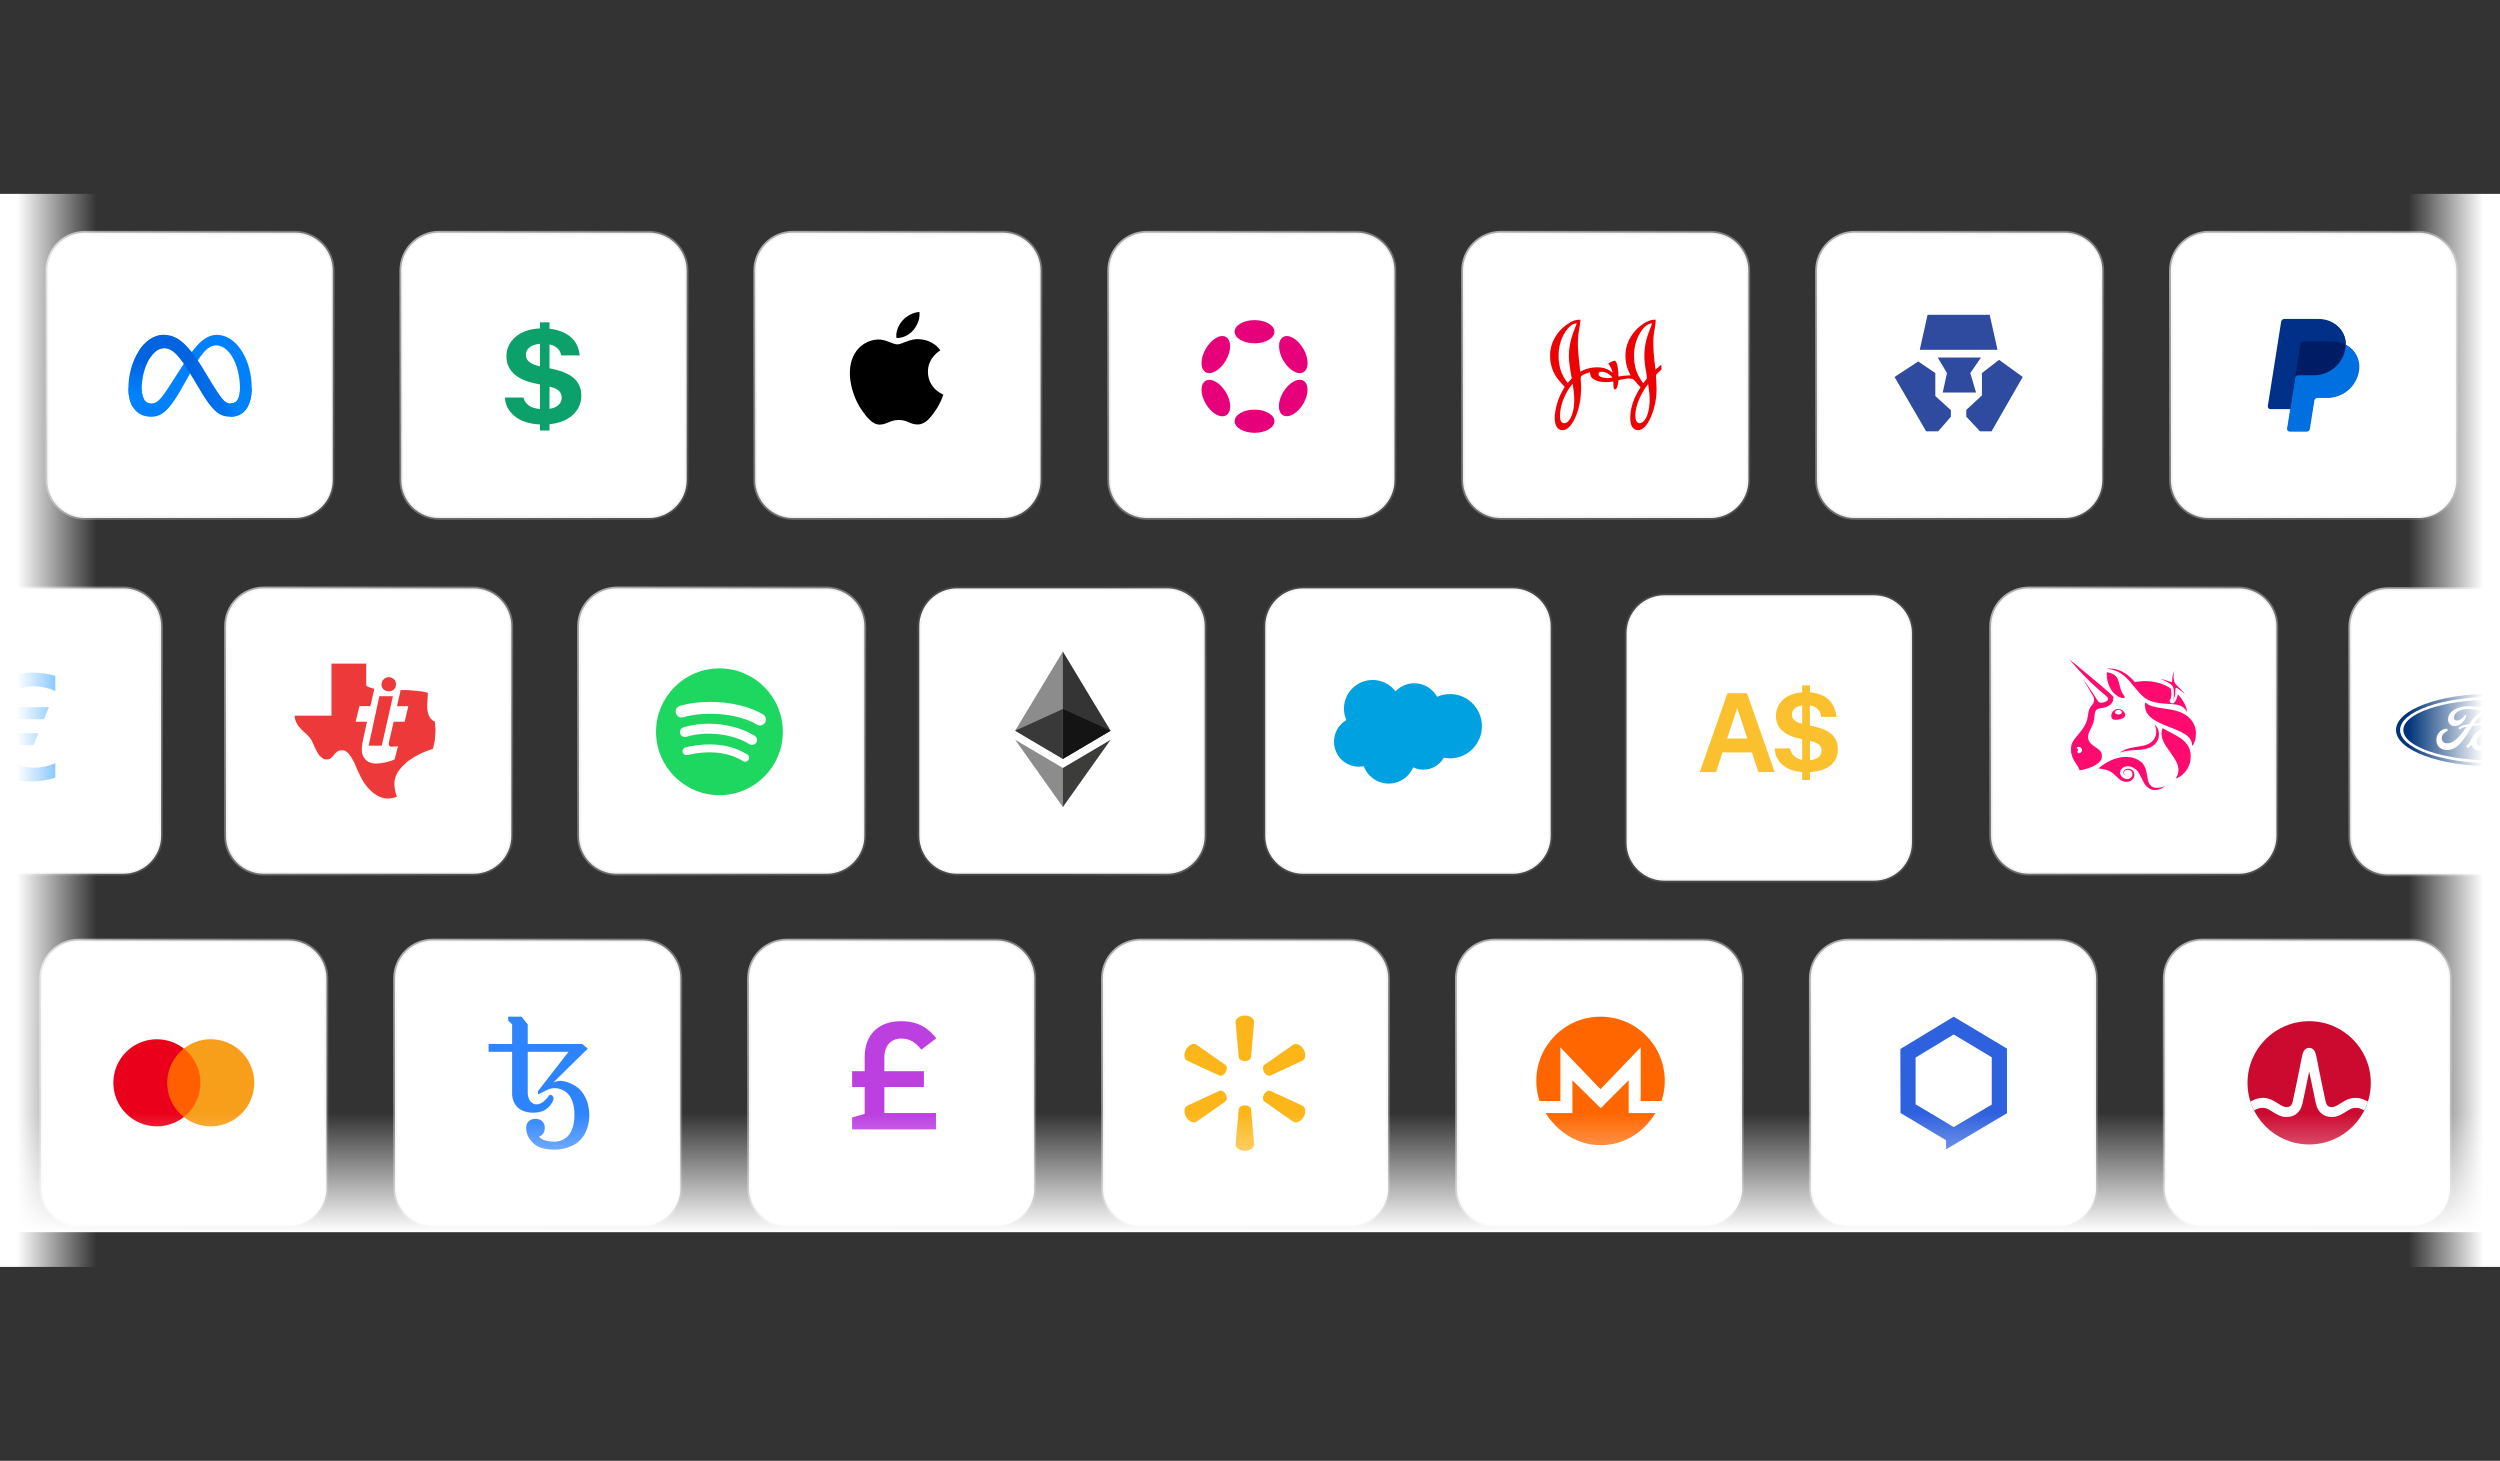 <svg style="background-color:#fff" text-rendering="geometricPrecision" shape-rendering="geometricPrecision" viewBox="0 0 1109 648" xmlns:xlink="http://www.w3.org/1999/xlink" xmlns="http://www.w3.org/2000/svg" id="enUJqLoeGrh1">
<rect x="0" y="0" width="1109" height="648" fill="#333333" stroke="none"/>
<style>
#enUJqLoeGrh2_to {animation: enUJqLoeGrh2_to__to 24000ms linear infinite normal forwards}@keyframes enUJqLoeGrh2_to__to { 0% {transform: translate(1101.931px,480.4px)} 50% {transform: translate(5.931px,480.4px)} 100% {transform: translate(1106.931px,480.4px)}} #enUJqLoeGrh49_to {animation: enUJqLoeGrh49_to__to 24000ms linear infinite normal forwards}@keyframes enUJqLoeGrh49_to__to { 0% {transform: translate(164.888px,325.833px)} 50% {transform: translate(1025.888px,325.833px)} 100% {transform: translate(163.888px,325.833px)}} #enUJqLoeGrh100_to {animation: enUJqLoeGrh100_to__to 24000ms linear infinite normal forwards}@keyframes enUJqLoeGrh100_to__to { 0% {transform: translate(1104.801px,166.5px)} 50% {transform: translate(2.801px,166.5px)} 100% {transform: translate(1102.801px,166.5px)}}
</style>
<defs><linearGradient gradientTransform="translate(0 0)" gradientUnits="userSpaceOnUse" spreadMethod="pad" y2="480.653" x2="1181.61" y1="418" x1="1029.03" id="enUJqLoeGrh3-fill"><stop stop-color="#fff" offset="0%" id="enUJqLoeGrh3-fill-0"></stop><stop stop-color="#fff" offset="100%" id="enUJqLoeGrh3-fill-1"></stop></linearGradient><radialGradient gradientTransform="matrix(116.667 145.482 -232.559 186.497 1029.03 418)" gradientUnits="userSpaceOnUse" spreadMethod="pad" r="1" cy="0" cx="0" id="enUJqLoeGrh3-stroke"><stop stop-color="rgba(248,248,248,0.64)" offset="0%" id="enUJqLoeGrh3-stroke-0"></stop><stop stop-color="rgba(196,196,196,0.16)" offset="100%" id="enUJqLoeGrh3-stroke-1"></stop></radialGradient><linearGradient gradientTransform="translate(0 0)" gradientUnits="userSpaceOnUse" spreadMethod="pad" y2="480.653" x2="1338.61" y1="418" x1="1186.03" id="enUJqLoeGrh7-fill"><stop stop-color="#fff" offset="0%" id="enUJqLoeGrh7-fill-0"></stop><stop stop-color="#fff" offset="100%" id="enUJqLoeGrh7-fill-1"></stop></linearGradient><radialGradient gradientTransform="matrix(116.667 145.482 -232.559 186.497 1186.03 418)" gradientUnits="userSpaceOnUse" spreadMethod="pad" r="1" cy="0" cx="0" id="enUJqLoeGrh7-stroke"><stop stop-color="rgba(248,248,248,0.64)" offset="0%" id="enUJqLoeGrh7-stroke-0"></stop><stop stop-color="rgba(196,196,196,0.16)" offset="100%" id="enUJqLoeGrh7-stroke-1"></stop></radialGradient><linearGradient gradientTransform="translate(0 0)" gradientUnits="userSpaceOnUse" spreadMethod="pad" y2="480.653" x2="1495.61" y1="418" x1="1343.03" id="enUJqLoeGrh8-fill"><stop stop-color="#fff" offset="0%" id="enUJqLoeGrh8-fill-0"></stop><stop stop-color="#fff" offset="100%" id="enUJqLoeGrh8-fill-1"></stop></linearGradient><radialGradient gradientTransform="matrix(116.667 145.482 -232.559 186.497 1343.03 418)" gradientUnits="userSpaceOnUse" spreadMethod="pad" r="1" cy="0" cx="0" id="enUJqLoeGrh8-stroke"><stop stop-color="rgba(248,248,248,0.64)" offset="0%" id="enUJqLoeGrh8-stroke-0"></stop><stop stop-color="rgba(196,196,196,0.16)" offset="100%" id="enUJqLoeGrh8-stroke-1"></stop></radialGradient><linearGradient gradientTransform="translate(0 0)" gradientUnits="userSpaceOnUse" spreadMethod="pad" y2="480.653" x2="1652.61" y1="418" x1="1500.03" id="enUJqLoeGrh10-fill"><stop stop-color="#fff" offset="0%" id="enUJqLoeGrh10-fill-0"></stop><stop stop-color="#fff" offset="100%" id="enUJqLoeGrh10-fill-1"></stop></linearGradient><radialGradient gradientTransform="matrix(116.667 145.482 -232.559 186.497 1500.03 418)" gradientUnits="userSpaceOnUse" spreadMethod="pad" r="1" cy="0" cx="0" id="enUJqLoeGrh10-stroke"><stop stop-color="rgba(248,248,248,0.64)" offset="0%" id="enUJqLoeGrh10-stroke-0"></stop><stop stop-color="rgba(196,196,196,0.16)" offset="100%" id="enUJqLoeGrh10-stroke-1"></stop></radialGradient><linearGradient gradientTransform="translate(0 0)" gradientUnits="userSpaceOnUse" spreadMethod="pad" y2="480.653" x2="1809.61" y1="418" x1="1657.03" id="enUJqLoeGrh12-fill"><stop stop-color="#fff" offset="0%" id="enUJqLoeGrh12-fill-0"></stop><stop stop-color="#fff" offset="100%" id="enUJqLoeGrh12-fill-1"></stop></linearGradient><radialGradient gradientTransform="matrix(116.667 145.482 -232.559 186.497 1657.03 418)" gradientUnits="userSpaceOnUse" spreadMethod="pad" r="1" cy="0" cx="0" id="enUJqLoeGrh12-stroke"><stop stop-color="rgba(248,248,248,0.64)" offset="0%" id="enUJqLoeGrh12-stroke-0"></stop><stop stop-color="rgba(196,196,196,0.16)" offset="100%" id="enUJqLoeGrh12-stroke-1"></stop></radialGradient><linearGradient gradientTransform="translate(0 0)" gradientUnits="userSpaceOnUse" spreadMethod="pad" y2="480.653" x2="1966.61" y1="418" x1="1814.03" id="enUJqLoeGrh14-fill"><stop stop-color="#fff" offset="0%" id="enUJqLoeGrh14-fill-0"></stop><stop stop-color="#fff" offset="100%" id="enUJqLoeGrh14-fill-1"></stop></linearGradient><radialGradient gradientTransform="matrix(116.667 145.482 -232.559 186.497 1814.03 418)" gradientUnits="userSpaceOnUse" spreadMethod="pad" r="1" cy="0" cx="0" id="enUJqLoeGrh14-stroke"><stop stop-color="rgba(248,248,248,0.64)" offset="0%" id="enUJqLoeGrh14-stroke-0"></stop><stop stop-color="rgba(196,196,196,0.16)" offset="100%" id="enUJqLoeGrh14-stroke-1"></stop></radialGradient><linearGradient gradientTransform="translate(0 0)" gradientUnits="userSpaceOnUse" spreadMethod="pad" y2="480.653" x2="2123.61" y1="418" x1="1971.03" id="enUJqLoeGrh16-fill"><stop stop-color="#fff" offset="0%" id="enUJqLoeGrh16-fill-0"></stop><stop stop-color="#fff" offset="100%" id="enUJqLoeGrh16-fill-1"></stop></linearGradient><radialGradient gradientTransform="matrix(116.667 145.482 -232.559 186.497 1971.03 418)" gradientUnits="userSpaceOnUse" spreadMethod="pad" r="1" cy="0" cx="0" id="enUJqLoeGrh16-stroke"><stop stop-color="rgba(248,248,248,0.64)" offset="0%" id="enUJqLoeGrh16-stroke-0"></stop><stop stop-color="rgba(196,196,196,0.16)" offset="100%" id="enUJqLoeGrh16-stroke-1"></stop></radialGradient><linearGradient gradientTransform="translate(0 0)" gradientUnits="userSpaceOnUse" spreadMethod="pad" y2="480.453" x2="2280.41" y1="417.8" x1="2127.83" id="enUJqLoeGrh17-fill"><stop stop-color="#fff" offset="0%" id="enUJqLoeGrh17-fill-0"></stop><stop stop-color="#fff" offset="100%" id="enUJqLoeGrh17-fill-1"></stop></linearGradient><radialGradient gradientTransform="matrix(116.667 145.482 -232.559 186.497 2127.83 417.8)" gradientUnits="userSpaceOnUse" spreadMethod="pad" r="1" cy="0" cx="0" id="enUJqLoeGrh17-stroke"><stop stop-color="rgba(248,248,248,0.64)" offset="0%" id="enUJqLoeGrh17-stroke-0"></stop><stop stop-color="rgba(196,196,196,0.16)" offset="100%" id="enUJqLoeGrh17-stroke-1"></stop></radialGradient><linearGradient gradientTransform="translate(0 0)" gradientUnits="userSpaceOnUse" spreadMethod="pad" y2="480.453" x2="2437.41" y1="417.8" x1="2284.83" id="enUJqLoeGrh26-fill"><stop stop-color="#fff" offset="0%" id="enUJqLoeGrh26-fill-0"></stop><stop stop-color="#fff" offset="100%" id="enUJqLoeGrh26-fill-1"></stop></linearGradient><radialGradient gradientTransform="matrix(116.667 145.482 -232.559 186.497 2284.83 417.8)" gradientUnits="userSpaceOnUse" spreadMethod="pad" r="1" cy="0" cx="0" id="enUJqLoeGrh26-stroke"><stop stop-color="rgba(248,248,248,0.64)" offset="0%" id="enUJqLoeGrh26-stroke-0"></stop><stop stop-color="rgba(196,196,196,0.16)" offset="100%" id="enUJqLoeGrh26-stroke-1"></stop></radialGradient><linearGradient gradientTransform="translate(0 0)" gradientUnits="userSpaceOnUse" spreadMethod="pad" y2="480.453" x2="2594.41" y1="417.8" x1="2441.83" id="enUJqLoeGrh27-fill"><stop stop-color="#fff" offset="0%" id="enUJqLoeGrh27-fill-0"></stop><stop stop-color="#fff" offset="100%" id="enUJqLoeGrh27-fill-1"></stop></linearGradient><radialGradient gradientTransform="matrix(116.667 145.482 -232.559 186.497 2441.83 417.8)" gradientUnits="userSpaceOnUse" spreadMethod="pad" r="1" cy="0" cx="0" id="enUJqLoeGrh27-stroke"><stop stop-color="rgba(248,248,248,0.64)" offset="0%" id="enUJqLoeGrh27-stroke-0"></stop><stop stop-color="rgba(196,196,196,0.16)" offset="100%" id="enUJqLoeGrh27-stroke-1"></stop></radialGradient><linearGradient gradientTransform="translate(0 0)" gradientUnits="userSpaceOnUse" spreadMethod="pad" y2="480.453" x2="2751.41" y1="417.8" x1="2598.83" id="enUJqLoeGrh30-fill"><stop stop-color="#fff" offset="0%" id="enUJqLoeGrh30-fill-0"></stop><stop stop-color="#fff" offset="100%" id="enUJqLoeGrh30-fill-1"></stop></linearGradient><radialGradient gradientTransform="matrix(116.667 145.482 -232.559 186.497 2598.83 417.8)" gradientUnits="userSpaceOnUse" spreadMethod="pad" r="1" cy="0" cx="0" id="enUJqLoeGrh30-stroke"><stop stop-color="rgba(248,248,248,0.64)" offset="0%" id="enUJqLoeGrh30-stroke-0"></stop><stop stop-color="rgba(196,196,196,0.16)" offset="100%" id="enUJqLoeGrh30-stroke-1"></stop></radialGradient><linearGradient gradientTransform="translate(0 0)" gradientUnits="userSpaceOnUse" spreadMethod="pad" y2="480.453" x2="2908.41" y1="417.8" x1="2755.83" id="enUJqLoeGrh32-fill"><stop stop-color="#fff" offset="0%" id="enUJqLoeGrh32-fill-0"></stop><stop stop-color="#fff" offset="100%" id="enUJqLoeGrh32-fill-1"></stop></linearGradient><radialGradient gradientTransform="matrix(116.667 145.482 -232.559 186.497 2755.83 417.8)" gradientUnits="userSpaceOnUse" spreadMethod="pad" r="1" cy="0" cx="0" id="enUJqLoeGrh32-stroke"><stop stop-color="rgba(248,248,248,0.64)" offset="0%" id="enUJqLoeGrh32-stroke-0"></stop><stop stop-color="rgba(196,196,196,0.16)" offset="100%" id="enUJqLoeGrh32-stroke-1"></stop></radialGradient><linearGradient gradientTransform="translate(0 0)" gradientUnits="userSpaceOnUse" spreadMethod="pad" y2="480.453" x2="3065.41" y1="417.8" x1="2912.83" id="enUJqLoeGrh38-fill"><stop stop-color="#fff" offset="0%" id="enUJqLoeGrh38-fill-0"></stop><stop stop-color="#fff" offset="100%" id="enUJqLoeGrh38-fill-1"></stop></linearGradient><radialGradient gradientTransform="matrix(116.667 145.482 -232.559 186.497 2912.83 417.8)" gradientUnits="userSpaceOnUse" spreadMethod="pad" r="1" cy="0" cx="0" id="enUJqLoeGrh38-stroke"><stop stop-color="rgba(248,248,248,0.64)" offset="0%" id="enUJqLoeGrh38-stroke-0"></stop><stop stop-color="rgba(196,196,196,0.16)" offset="100%" id="enUJqLoeGrh38-stroke-1"></stop></radialGradient><linearGradient gradientTransform="translate(0 0)" gradientUnits="userSpaceOnUse" spreadMethod="pad" y2="480.453" x2="3222.41" y1="417.8" x1="3069.83" id="enUJqLoeGrh40-fill"><stop stop-color="#fff" offset="0%" id="enUJqLoeGrh40-fill-0"></stop><stop stop-color="#fff" offset="100%" id="enUJqLoeGrh40-fill-1"></stop></linearGradient><radialGradient gradientTransform="matrix(116.667 145.482 -232.559 186.497 3069.83 417.8)" gradientUnits="userSpaceOnUse" spreadMethod="pad" r="1" cy="0" cx="0" id="enUJqLoeGrh40-stroke"><stop stop-color="rgba(248,248,248,0.64)" offset="0%" id="enUJqLoeGrh40-stroke-0"></stop><stop stop-color="rgba(196,196,196,0.16)" offset="100%" id="enUJqLoeGrh40-stroke-1"></stop></radialGradient><linearGradient gradientTransform="translate(0 0)" gradientUnits="userSpaceOnUse" spreadMethod="pad" y2="324.453" x2="155.013" y1="261.8" x1="2.433" id="enUJqLoeGrh50-fill"><stop stop-color="#fff" offset="0%" id="enUJqLoeGrh50-fill-0"></stop><stop stop-color="#fff" offset="100%" id="enUJqLoeGrh50-fill-1"></stop></linearGradient><radialGradient gradientTransform="matrix(116.667 145.482 -232.559 186.497 2.433 261.8)" gradientUnits="userSpaceOnUse" spreadMethod="pad" r="1" cy="0" cx="0" id="enUJqLoeGrh50-stroke"><stop stop-color="rgba(248,248,248,0.64)" offset="0%" id="enUJqLoeGrh50-stroke-0"></stop><stop stop-color="rgba(196,196,196,0.16)" offset="100%" id="enUJqLoeGrh50-stroke-1"></stop></radialGradient><linearGradient gradientTransform="translate(0 0)" gradientUnits="userSpaceOnUse" spreadMethod="pad" y2="324.453" x2="311.614" y1="261.8" x1="159.034" id="enUJqLoeGrh57-fill"><stop stop-color="#fff" offset="0%" id="enUJqLoeGrh57-fill-0"></stop><stop stop-color="#fff" offset="100%" id="enUJqLoeGrh57-fill-1"></stop></linearGradient><radialGradient gradientTransform="matrix(116.667 145.482 -232.559 186.497 159.034 261.8)" gradientUnits="userSpaceOnUse" spreadMethod="pad" r="1" cy="0" cx="0" id="enUJqLoeGrh57-stroke"><stop stop-color="rgba(248,248,248,0.64)" offset="0%" id="enUJqLoeGrh57-stroke-0"></stop><stop stop-color="rgba(196,196,196,0.16)" offset="100%" id="enUJqLoeGrh57-stroke-1"></stop></radialGradient><linearGradient gradientTransform="translate(0 0)" gradientUnits="userSpaceOnUse" spreadMethod="pad" y2="330.492" x2="400.058" y1="328.589" x1="362.391" id="enUJqLoeGrh60-fill"><stop stop-color="#0064e1" offset="0%" id="enUJqLoeGrh60-fill-0"></stop><stop stop-color="#0064e1" offset="40%" id="enUJqLoeGrh60-fill-1"></stop><stop stop-color="#0073ee" offset="83%" id="enUJqLoeGrh60-fill-2"></stop><stop stop-color="#0082fb" offset="100%" id="enUJqLoeGrh60-fill-3"></stop></linearGradient><linearGradient gradientTransform="translate(0 0)" gradientUnits="userSpaceOnUse" spreadMethod="pad" y2="318.887" x2="359.342" y1="332.775" x1="359.342" id="enUJqLoeGrh61-fill"><stop stop-color="#0082fb" offset="0%" id="enUJqLoeGrh61-fill-0"></stop><stop stop-color="#0064e0" offset="100%" id="enUJqLoeGrh61-fill-1"></stop></linearGradient><linearGradient gradientTransform="translate(0 0)" gradientUnits="userSpaceOnUse" spreadMethod="pad" y2="324.453" x2="468.216" y1="261.8" x1="315.636" id="enUJqLoeGrh62-fill"><stop stop-color="#fff" offset="0%" id="enUJqLoeGrh62-fill-0"></stop><stop stop-color="#fff" offset="100%" id="enUJqLoeGrh62-fill-1"></stop></linearGradient><radialGradient gradientTransform="matrix(116.667 145.482 -232.559 186.497 315.636 261.8)" gradientUnits="userSpaceOnUse" spreadMethod="pad" r="1" cy="0" cx="0" id="enUJqLoeGrh62-stroke"><stop stop-color="rgba(248,248,248,0.64)" offset="0%" id="enUJqLoeGrh62-stroke-0"></stop><stop stop-color="rgba(196,196,196,0.16)" offset="100%" id="enUJqLoeGrh62-stroke-1"></stop></radialGradient><linearGradient gradientTransform="translate(0 0)" gradientUnits="userSpaceOnUse" spreadMethod="pad" y2="324.772" x2="2036.92" y1="262.119" x1="1884.34" id="enUJqLoeGrh63-fill"><stop stop-color="#fff" offset="0%" id="enUJqLoeGrh63-fill-0"></stop><stop stop-color="#fff" offset="100%" id="enUJqLoeGrh63-fill-1"></stop></linearGradient><radialGradient gradientTransform="matrix(116.667 145.482 -232.559 186.497 1884.34 262.119)" gradientUnits="userSpaceOnUse" spreadMethod="pad" r="1" cy="0" cx="0" id="enUJqLoeGrh63-stroke"><stop stop-color="rgba(248,248,248,0.64)" offset="0%" id="enUJqLoeGrh63-stroke-0"></stop><stop stop-color="rgba(196,196,196,0.16)" offset="100%" id="enUJqLoeGrh63-stroke-1"></stop></radialGradient><linearGradient gradientTransform="translate(0 0)" gradientUnits="userSpaceOnUse" spreadMethod="pad" y2="324.453" x2="939.259" y1="261.8" x1="786.679" id="enUJqLoeGrh64-fill"><stop stop-color="#fff" offset="0%" id="enUJqLoeGrh64-fill-0"></stop><stop stop-color="#fff" offset="100%" id="enUJqLoeGrh64-fill-1"></stop></linearGradient><radialGradient gradientTransform="matrix(116.667 145.482 -232.559 186.497 786.679 261.8)" gradientUnits="userSpaceOnUse" spreadMethod="pad" r="1" cy="0" cx="0" id="enUJqLoeGrh64-stroke"><stop stop-color="rgba(248,248,248,0.64)" offset="0%" id="enUJqLoeGrh64-stroke-0"></stop><stop stop-color="rgba(196,196,196,0.16)" offset="100%" id="enUJqLoeGrh64-stroke-1"></stop></radialGradient><linearGradient gradientTransform="translate(0 0)" gradientUnits="userSpaceOnUse" spreadMethod="pad" y2="324.453" x2="1718.56" y1="261.8" x1="1565.98" id="enUJqLoeGrh66-fill"><stop stop-color="#fff" offset="0%" id="enUJqLoeGrh66-fill-0"></stop><stop stop-color="#fff" offset="100%" id="enUJqLoeGrh66-fill-1"></stop></linearGradient><radialGradient gradientTransform="matrix(116.667 145.482 -232.559 186.497 1565.98 261.8)" gradientUnits="userSpaceOnUse" spreadMethod="pad" r="1" cy="0" cx="0" id="enUJqLoeGrh66-stroke"><stop stop-color="rgba(248,248,248,0.64)" offset="0%" id="enUJqLoeGrh66-stroke-0"></stop><stop stop-color="rgba(196,196,196,0.16)" offset="100%" id="enUJqLoeGrh66-stroke-1"></stop></radialGradient><linearGradient gradientTransform="translate(0 0)" gradientUnits="userSpaceOnUse" spreadMethod="pad" y2="324.453" x2="1094.62" y1="261.8" x1="942.042" id="enUJqLoeGrh73-fill"><stop stop-color="#fff" offset="0%" id="enUJqLoeGrh73-fill-0"></stop><stop stop-color="#fff" offset="100%" id="enUJqLoeGrh73-fill-1"></stop></linearGradient><radialGradient gradientTransform="matrix(116.667 145.482 -232.559 186.497 942.042 261.8)" gradientUnits="userSpaceOnUse" spreadMethod="pad" r="1" cy="0" cx="0" id="enUJqLoeGrh73-stroke"><stop stop-color="rgba(248,248,248,0.64)" offset="0%" id="enUJqLoeGrh73-stroke-0"></stop><stop stop-color="rgba(196,196,196,0.16)" offset="100%" id="enUJqLoeGrh73-stroke-1"></stop></radialGradient><linearGradient gradientTransform="translate(0 0)" gradientUnits="userSpaceOnUse" spreadMethod="pad" y2="324.453" x2="1251.22" y1="261.8" x1="1098.64" id="enUJqLoeGrh74-fill"><stop stop-color="#fff" offset="0%" id="enUJqLoeGrh74-fill-0"></stop><stop stop-color="#fff" offset="100%" id="enUJqLoeGrh74-fill-1"></stop></linearGradient><radialGradient gradientTransform="matrix(116.667 145.482 -232.559 186.497 1098.64 261.8)" gradientUnits="userSpaceOnUse" spreadMethod="pad" r="1" cy="0" cx="0" id="enUJqLoeGrh74-stroke"><stop stop-color="rgba(248,248,248,0.64)" offset="0%" id="enUJqLoeGrh74-stroke-0"></stop><stop stop-color="rgba(196,196,196,0.16)" offset="100%" id="enUJqLoeGrh74-stroke-1"></stop></radialGradient><linearGradient gradientTransform="translate(0 0)" gradientUnits="userSpaceOnUse" spreadMethod="pad" y2="324.453" x2="1407.82" y1="261.8" x1="1255.24" id="enUJqLoeGrh75-fill"><stop stop-color="#fff" offset="0%" id="enUJqLoeGrh75-fill-0"></stop><stop stop-color="#fff" offset="100%" id="enUJqLoeGrh75-fill-1"></stop></linearGradient><radialGradient gradientTransform="matrix(116.667 145.482 -232.559 186.497 1255.24 261.8)" gradientUnits="userSpaceOnUse" spreadMethod="pad" r="1" cy="0" cx="0" id="enUJqLoeGrh75-stroke"><stop stop-color="rgba(248,248,248,0.64)" offset="0%" id="enUJqLoeGrh75-stroke-0"></stop><stop stop-color="rgba(196,196,196,0.16)" offset="100%" id="enUJqLoeGrh75-stroke-1"></stop></radialGradient><linearGradient gradientTransform="translate(0 0)" gradientUnits="userSpaceOnUse" spreadMethod="pad" y2="324.453" x2="625.489" y1="261.8" x1="472.909" id="enUJqLoeGrh77-fill"><stop stop-color="#fff" offset="0%" id="enUJqLoeGrh77-fill-0"></stop><stop stop-color="#fff" offset="100%" id="enUJqLoeGrh77-fill-1"></stop></linearGradient><radialGradient gradientTransform="matrix(116.667 145.482 -232.559 186.497 472.91 261.8)" gradientUnits="userSpaceOnUse" spreadMethod="pad" r="1" cy="0" cx="0" id="enUJqLoeGrh77-stroke"><stop stop-color="rgba(248,248,248,0.64)" offset="0%" id="enUJqLoeGrh77-stroke-0"></stop><stop stop-color="rgba(196,196,196,0.16)" offset="100%" id="enUJqLoeGrh77-stroke-1"></stop></radialGradient><linearGradient gradientTransform="translate(0 0)" gradientUnits="userSpaceOnUse" spreadMethod="pad" y2="324.453" x2="1877.62" y1="261.8" x1="1725.04" id="enUJqLoeGrh83-fill"><stop stop-color="#fff" offset="0%" id="enUJqLoeGrh83-fill-0"></stop><stop stop-color="#fff" offset="100%" id="enUJqLoeGrh83-fill-1"></stop></linearGradient><radialGradient gradientTransform="matrix(116.667 145.482 -232.559 186.497 1725.04 261.8)" gradientUnits="userSpaceOnUse" spreadMethod="pad" r="1" cy="0" cx="0" id="enUJqLoeGrh83-stroke"><stop stop-color="rgba(248,248,248,0.64)" offset="0%" id="enUJqLoeGrh83-stroke-0"></stop><stop stop-color="rgba(196,196,196,0.16)" offset="100%" id="enUJqLoeGrh83-stroke-1"></stop></radialGradient><linearGradient gradientTransform="translate(0 0)" gradientUnits="userSpaceOnUse" spreadMethod="pad" y2="324.453" x2="783.923" y1="261.8" x1="631.343" id="enUJqLoeGrh89-fill"><stop stop-color="#fff" offset="0%" id="enUJqLoeGrh89-fill-0"></stop><stop stop-color="#fff" offset="100%" id="enUJqLoeGrh89-fill-1"></stop></linearGradient><radialGradient gradientTransform="matrix(116.667 145.482 -232.559 186.497 631.343 261.8)" gradientUnits="userSpaceOnUse" spreadMethod="pad" r="1" cy="0" cx="0" id="enUJqLoeGrh89-stroke"><stop stop-color="rgba(248,248,248,0.64)" offset="0%" id="enUJqLoeGrh89-stroke-0"></stop><stop stop-color="rgba(196,196,196,0.16)" offset="100%" id="enUJqLoeGrh89-stroke-1"></stop></radialGradient><linearGradient gradientTransform="translate(0 0)" gradientUnits="userSpaceOnUse" spreadMethod="pad" y2="324.453" x2="2190.82" y1="261.8" x1="2038.24" id="enUJqLoeGrh91-fill"><stop stop-color="#fff" offset="0%" id="enUJqLoeGrh91-fill-0"></stop><stop stop-color="#fff" offset="100%" id="enUJqLoeGrh91-fill-1"></stop></linearGradient><radialGradient gradientTransform="matrix(116.667 145.482 -232.559 186.497 2038.24 261.8)" gradientUnits="userSpaceOnUse" spreadMethod="pad" r="1" cy="0" cx="0" id="enUJqLoeGrh91-stroke"><stop stop-color="rgba(248,248,248,0.64)" offset="0%" id="enUJqLoeGrh91-stroke-0"></stop><stop stop-color="rgba(196,196,196,0.16)" offset="100%" id="enUJqLoeGrh91-stroke-1"></stop></radialGradient><linearGradient gradientTransform="translate(0 0)" gradientUnits="userSpaceOnUse" spreadMethod="pad" y2="166.653" x2="1180.38" y1="104" x1="1027.8" id="enUJqLoeGrh101-fill"><stop stop-color="#fff" offset="0%" id="enUJqLoeGrh101-fill-0"></stop><stop stop-color="#fff" offset="100%" id="enUJqLoeGrh101-fill-1"></stop></linearGradient><radialGradient gradientTransform="matrix(116.667 145.482 -232.559 186.497 1027.8 104)" gradientUnits="userSpaceOnUse" spreadMethod="pad" r="1" cy="0" cx="0" id="enUJqLoeGrh101-stroke"><stop stop-color="rgba(248,248,248,0.64)" offset="0%" id="enUJqLoeGrh101-stroke-0"></stop><stop stop-color="rgba(196,196,196,0.16)" offset="100%" id="enUJqLoeGrh101-stroke-1"></stop></radialGradient><linearGradient gradientTransform="translate(0 0)" gradientUnits="userSpaceOnUse" spreadMethod="pad" y2="172.692" x2="1112.23" y1="170.789" x1="1074.56" id="enUJqLoeGrh103-fill"><stop stop-color="#0064e1" offset="0%" id="enUJqLoeGrh103-fill-0"></stop><stop stop-color="#0064e1" offset="40%" id="enUJqLoeGrh103-fill-1"></stop><stop stop-color="#0073ee" offset="83%" id="enUJqLoeGrh103-fill-2"></stop><stop stop-color="#0082fb" offset="100%" id="enUJqLoeGrh103-fill-3"></stop></linearGradient><linearGradient gradientTransform="translate(0 0)" gradientUnits="userSpaceOnUse" spreadMethod="pad" y2="161.087" x2="1071.51" y1="174.975" x1="1071.51" id="enUJqLoeGrh104-fill"><stop stop-color="#0082fb" offset="0%" id="enUJqLoeGrh104-fill-0"></stop><stop stop-color="#0064e0" offset="100%" id="enUJqLoeGrh104-fill-1"></stop></linearGradient><linearGradient gradientTransform="translate(0 0)" gradientUnits="userSpaceOnUse" spreadMethod="pad" y2="166.653" x2="1337.38" y1="104" x1="1184.8" id="enUJqLoeGrh105-fill"><stop stop-color="#fff" offset="0%" id="enUJqLoeGrh105-fill-0"></stop><stop stop-color="#fff" offset="100%" id="enUJqLoeGrh105-fill-1"></stop></linearGradient><radialGradient gradientTransform="matrix(116.667 145.482 -232.559 186.497 1184.8 104)" gradientUnits="userSpaceOnUse" spreadMethod="pad" r="1" cy="0" cx="0" id="enUJqLoeGrh105-stroke"><stop stop-color="rgba(248,248,248,0.64)" offset="0%" id="enUJqLoeGrh105-stroke-0"></stop><stop stop-color="rgba(196,196,196,0.16)" offset="100%" id="enUJqLoeGrh105-stroke-1"></stop></radialGradient><linearGradient gradientTransform="translate(0 0)" gradientUnits="userSpaceOnUse" spreadMethod="pad" y2="166.653" x2="1494.38" y1="104" x1="1341.8" id="enUJqLoeGrh107-fill"><stop stop-color="#fff" offset="0%" id="enUJqLoeGrh107-fill-0"></stop><stop stop-color="#fff" offset="100%" id="enUJqLoeGrh107-fill-1"></stop></linearGradient><radialGradient gradientTransform="matrix(116.667 145.482 -232.559 186.497 1341.8 104)" gradientUnits="userSpaceOnUse" spreadMethod="pad" r="1" cy="0" cx="0" id="enUJqLoeGrh107-stroke"><stop stop-color="rgba(248,248,248,0.64)" offset="0%" id="enUJqLoeGrh107-stroke-0"></stop><stop stop-color="rgba(196,196,196,0.16)" offset="100%" id="enUJqLoeGrh107-stroke-1"></stop></radialGradient><linearGradient gradientTransform="translate(0 0)" gradientUnits="userSpaceOnUse" spreadMethod="pad" y2="166.653" x2="1651.38" y1="104" x1="1498.8" id="enUJqLoeGrh108-fill"><stop stop-color="#fff" offset="0%" id="enUJqLoeGrh108-fill-0"></stop><stop stop-color="#fff" offset="100%" id="enUJqLoeGrh108-fill-1"></stop></linearGradient><radialGradient gradientTransform="matrix(116.667 145.482 -232.559 186.497 1498.8 104)" gradientUnits="userSpaceOnUse" spreadMethod="pad" r="1" cy="0" cx="0" id="enUJqLoeGrh108-stroke"><stop stop-color="rgba(248,248,248,0.64)" offset="0%" id="enUJqLoeGrh108-stroke-0"></stop><stop stop-color="rgba(196,196,196,0.16)" offset="100%" id="enUJqLoeGrh108-stroke-1"></stop></radialGradient><linearGradient gradientTransform="translate(0 0)" gradientUnits="userSpaceOnUse" spreadMethod="pad" y2="166.653" x2="1808.38" y1="104" x1="1655.8" id="enUJqLoeGrh110-fill"><stop stop-color="#fff" offset="0%" id="enUJqLoeGrh110-fill-0"></stop><stop stop-color="#fff" offset="100%" id="enUJqLoeGrh110-fill-1"></stop></linearGradient><radialGradient gradientTransform="matrix(116.667 145.482 -232.559 186.497 1655.8 104)" gradientUnits="userSpaceOnUse" spreadMethod="pad" r="1" cy="0" cx="0" id="enUJqLoeGrh110-stroke"><stop stop-color="rgba(248,248,248,0.64)" offset="0%" id="enUJqLoeGrh110-stroke-0"></stop><stop stop-color="rgba(196,196,196,0.16)" offset="100%" id="enUJqLoeGrh110-stroke-1"></stop></radialGradient><linearGradient gradientTransform="translate(0 0)" gradientUnits="userSpaceOnUse" spreadMethod="pad" y2="166.653" x2="1965.38" y1="104" x1="1812.8" id="enUJqLoeGrh112-fill"><stop stop-color="#fff" offset="0%" id="enUJqLoeGrh112-fill-0"></stop><stop stop-color="#fff" offset="100%" id="enUJqLoeGrh112-fill-1"></stop></linearGradient><radialGradient gradientTransform="matrix(116.667 145.482 -232.559 186.497 1812.8 104)" gradientUnits="userSpaceOnUse" spreadMethod="pad" r="1" cy="0" cx="0" id="enUJqLoeGrh112-stroke"><stop stop-color="rgba(248,248,248,0.64)" offset="0%" id="enUJqLoeGrh112-stroke-0"></stop><stop stop-color="rgba(196,196,196,0.16)" offset="100%" id="enUJqLoeGrh112-stroke-1"></stop></radialGradient><linearGradient gradientTransform="translate(0 0)" gradientUnits="userSpaceOnUse" spreadMethod="pad" y2="166.653" x2="2122.38" y1="104" x1="1969.8" id="enUJqLoeGrh114-fill"><stop stop-color="#fff" offset="0%" id="enUJqLoeGrh114-fill-0"></stop><stop stop-color="#fff" offset="100%" id="enUJqLoeGrh114-fill-1"></stop></linearGradient><radialGradient gradientTransform="matrix(116.667 145.482 -232.559 186.497 1969.8 104)" gradientUnits="userSpaceOnUse" spreadMethod="pad" r="1" cy="0" cx="0" id="enUJqLoeGrh114-stroke"><stop stop-color="rgba(248,248,248,0.64)" offset="0%" id="enUJqLoeGrh114-stroke-0"></stop><stop stop-color="rgba(196,196,196,0.16)" offset="100%" id="enUJqLoeGrh114-stroke-1"></stop></radialGradient><linearGradient gradientTransform="translate(0 0)" gradientUnits="userSpaceOnUse" spreadMethod="pad" y2="166.653" x2="2279.38" y1="104" x1="2126.8" id="enUJqLoeGrh115-fill"><stop stop-color="#fff" offset="0%" id="enUJqLoeGrh115-fill-0"></stop><stop stop-color="#fff" offset="100%" id="enUJqLoeGrh115-fill-1"></stop></linearGradient><radialGradient gradientTransform="matrix(116.667 145.482 -232.559 186.497 2126.8 104)" gradientUnits="userSpaceOnUse" spreadMethod="pad" r="1" cy="0" cx="0" id="enUJqLoeGrh115-stroke"><stop stop-color="rgba(248,248,248,0.64)" offset="0%" id="enUJqLoeGrh115-stroke-0"></stop><stop stop-color="rgba(196,196,196,0.16)" offset="100%" id="enUJqLoeGrh115-stroke-1"></stop></radialGradient><linearGradient gradientTransform="translate(0 0)" gradientUnits="userSpaceOnUse" spreadMethod="pad" y2="166.653" x2="2436.38" y1="104" x1="2283.8" id="enUJqLoeGrh117-fill"><stop stop-color="#fff" offset="0%" id="enUJqLoeGrh117-fill-0"></stop><stop stop-color="#fff" offset="100%" id="enUJqLoeGrh117-fill-1"></stop></linearGradient><radialGradient gradientTransform="matrix(116.667 145.482 -232.559 186.497 2283.8 104)" gradientUnits="userSpaceOnUse" spreadMethod="pad" r="1" cy="0" cx="0" id="enUJqLoeGrh117-stroke"><stop stop-color="rgba(248,248,248,0.64)" offset="0%" id="enUJqLoeGrh117-stroke-0"></stop><stop stop-color="rgba(196,196,196,0.16)" offset="100%" id="enUJqLoeGrh117-stroke-1"></stop></radialGradient><linearGradient gradientTransform="translate(0 0)" gradientUnits="userSpaceOnUse" spreadMethod="pad" y2="166.653" x2="2593.38" y1="104" x1="2440.8" id="enUJqLoeGrh119-fill"><stop stop-color="#fff" offset="0%" id="enUJqLoeGrh119-fill-0"></stop><stop stop-color="#fff" offset="100%" id="enUJqLoeGrh119-fill-1"></stop></linearGradient><radialGradient gradientTransform="matrix(116.667 145.482 -232.559 186.497 2440.8 104)" gradientUnits="userSpaceOnUse" spreadMethod="pad" r="1" cy="0" cx="0" id="enUJqLoeGrh119-stroke"><stop stop-color="rgba(248,248,248,0.64)" offset="0%" id="enUJqLoeGrh119-stroke-0"></stop><stop stop-color="rgba(196,196,196,0.16)" offset="100%" id="enUJqLoeGrh119-stroke-1"></stop></radialGradient><linearGradient gradientTransform="translate(0 0)" gradientUnits="userSpaceOnUse" spreadMethod="pad" y2="166.653" x2="2750.38" y1="104" x1="2597.8" id="enUJqLoeGrh121-fill"><stop stop-color="#fff" offset="0%" id="enUJqLoeGrh121-fill-0"></stop><stop stop-color="#fff" offset="100%" id="enUJqLoeGrh121-fill-1"></stop></linearGradient><radialGradient gradientTransform="matrix(116.667 145.482 -232.559 186.497 2597.8 104)" gradientUnits="userSpaceOnUse" spreadMethod="pad" r="1" cy="0" cx="0" id="enUJqLoeGrh121-stroke"><stop stop-color="rgba(248,248,248,0.64)" offset="0%" id="enUJqLoeGrh121-stroke-0"></stop><stop stop-color="rgba(196,196,196,0.16)" offset="100%" id="enUJqLoeGrh121-stroke-1"></stop></radialGradient><linearGradient gradientTransform="translate(0 0)" gradientUnits="userSpaceOnUse" spreadMethod="pad" y2="166.653" x2="2907.38" y1="104" x1="2754.8" id="enUJqLoeGrh123-fill"><stop stop-color="#fff" offset="0%" id="enUJqLoeGrh123-fill-0"></stop><stop stop-color="#fff" offset="100%" id="enUJqLoeGrh123-fill-1"></stop></linearGradient><radialGradient gradientTransform="matrix(116.667 145.482 -232.559 186.497 2754.8 104)" gradientUnits="userSpaceOnUse" spreadMethod="pad" r="1" cy="0" cx="0" id="enUJqLoeGrh123-stroke"><stop stop-color="rgba(248,248,248,0.64)" offset="0%" id="enUJqLoeGrh123-stroke-0"></stop><stop stop-color="rgba(196,196,196,0.16)" offset="100%" id="enUJqLoeGrh123-stroke-1"></stop></radialGradient><linearGradient gradientTransform="translate(0 0)" gradientUnits="userSpaceOnUse" spreadMethod="pad" y2="166.653" x2="3064.38" y1="104" x1="2911.8" id="enUJqLoeGrh125-fill"><stop stop-color="#fff" offset="0%" id="enUJqLoeGrh125-fill-0"></stop><stop stop-color="#fff" offset="100%" id="enUJqLoeGrh125-fill-1"></stop></linearGradient><radialGradient gradientTransform="matrix(116.667 145.482 -232.559 186.497 2911.8 104)" gradientUnits="userSpaceOnUse" spreadMethod="pad" r="1" cy="0" cx="0" id="enUJqLoeGrh125-stroke"><stop stop-color="rgba(248,248,248,0.64)" offset="0%" id="enUJqLoeGrh125-stroke-0"></stop><stop stop-color="rgba(196,196,196,0.16)" offset="100%" id="enUJqLoeGrh125-stroke-1"></stop></radialGradient><linearGradient gradientTransform="translate(0 0)" gradientUnits="userSpaceOnUse" spreadMethod="pad" y2="166.653" x2="3221.38" y1="104" x1="3068.8" id="enUJqLoeGrh129-fill"><stop stop-color="#fff" offset="0%" id="enUJqLoeGrh129-fill-0"></stop><stop stop-color="#fff" offset="100%" id="enUJqLoeGrh129-fill-1"></stop></linearGradient><radialGradient gradientTransform="matrix(116.667 145.482 -232.559 186.497 3068.8 104)" gradientUnits="userSpaceOnUse" spreadMethod="pad" r="1" cy="0" cx="0" id="enUJqLoeGrh129-stroke"><stop stop-color="rgba(248,248,248,0.64)" offset="0%" id="enUJqLoeGrh129-stroke-0"></stop><stop stop-color="rgba(196,196,196,0.16)" offset="100%" id="enUJqLoeGrh129-stroke-1"></stop></radialGradient><linearGradient gradientTransform="translate(0 0)" gradientUnits="userSpaceOnUse" spreadMethod="pad" y2="238" x2="-6.439" y1="238" x1="132" id="enUJqLoeGrh136-fill"><stop stop-color="#fff" offset="0%" id="enUJqLoeGrh136-fill-0"></stop><stop stop-color="#fff" offset="66%" id="enUJqLoeGrh136-fill-1"></stop><stop stop-color="rgba(255,255,255,0)" offset="90%" id="enUJqLoeGrh136-fill-2"></stop></linearGradient><linearGradient gradientTransform="translate(0 0)" gradientUnits="userSpaceOnUse" spreadMethod="pad" y2="238" x2="46.439" y1="238" x1="-92" id="enUJqLoeGrh137-fill"><stop stop-color="#fff" offset="0%" id="enUJqLoeGrh137-fill-0"></stop><stop stop-color="#fff" offset="66.462%" id="enUJqLoeGrh137-fill-1"></stop><stop stop-color="rgba(255,255,255,0)" offset="92%" id="enUJqLoeGrh137-fill-2"></stop></linearGradient><linearGradient gradientTransform="translate(0 0)" gradientUnits="userSpaceOnUse" spreadMethod="pad" y2="-2.732" x2="554.5" y1="56" x1="554.5" id="enUJqLoeGrh138-fill"><stop stop-color="#fff" offset="0%" id="enUJqLoeGrh138-fill-0"></stop><stop stop-color="rgba(255,255,255,0)" offset="90%" id="enUJqLoeGrh138-fill-1"></stop></linearGradient></defs><g transform="translate(1101.931,480.4)" id="enUJqLoeGrh2_to"><g transform="translate(-1105.931,-480.4)"><path stroke-width="1.6" stroke="url(#enUJqLoeGrh3-stroke)" fill="url(#enUJqLoeGrh3-fill)" transform="translate(-1005.999 0)" d="M1138.03,417.2h-93c-9.28,0-16.8,7.522-16.8,16.8v93c0,9.278,7.52,16.8,16.8,16.8h93c9.28,0,16.8-7.522,16.8-16.8v-93c0-9.278-7.52-16.8-16.8-16.8Z"></path><path fill="#ff5f00" transform="translate(-1005.999 0)" d="M1082.25,465.142h18.59v30.372h-18.59v-30.372Z"></path><path fill="#eb001b" transform="translate(-1005.999 0)" d="M1084.16,480.33c0-2.924.66-5.811,1.94-8.441c1.28-2.631,3.14-4.936,5.44-6.742-2.85-2.239-6.27-3.632-9.88-4.018-3.6-.387-7.24.248-10.5,1.832s-6.01,4.053-7.93,7.125-2.94,6.623-2.94,10.247s1.02,7.175,2.94,10.247c1.92,3.071,4.67,5.54,7.93,7.124s6.9,2.219,10.5,1.833c3.61-.387,7.03-1.779,9.88-4.018-2.3-1.807-4.16-4.113-5.44-6.744-1.28-2.632-1.94-5.519-1.94-8.445Z"></path><path fill="#f79e1b" transform="translate(-1005.999 0)" d="M1122.79,480.331c0,3.624-1.02,7.175-2.94,10.247-1.93,3.072-4.67,5.541-7.93,7.125s-6.9,2.218-10.51,1.831c-3.6-.387-7.02-1.78-9.87-4.02c2.3-1.807,4.16-4.113,5.44-6.744c1.27-2.63,1.94-5.517,1.94-8.442s-.67-5.811-1.94-8.442c-1.28-2.63-3.14-4.936-5.44-6.744c2.85-2.24,6.27-3.633,9.87-4.02c3.61-.387,7.25.248,10.51,1.831c3.26,1.584,6,4.053,7.93,7.125c1.92,3.072,2.94,6.623,2.94,10.248v.005Z"></path><path stroke-width="1.6" stroke="url(#enUJqLoeGrh7-stroke)" fill="url(#enUJqLoeGrh7-fill)" transform="translate(-1005.999 0)" d="M1295.03,417.2h-93c-9.28,0-16.8,7.522-16.8,16.8v93c0,9.278,7.52,16.8,16.8,16.8h93c9.28,0,16.8-7.522,16.8-16.8v-93c0-9.278-7.52-16.8-16.8-16.8Z"></path><path stroke-width="1.6" stroke="url(#enUJqLoeGrh8-stroke)" fill="url(#enUJqLoeGrh8-fill)" transform="translate(-1005.999 0)" d="M1452.03,417.2h-93c-9.28,0-16.8,7.522-16.8,16.8v93c0,9.278,7.52,16.8,16.8,16.8h93c9.28,0,16.8-7.522,16.8-16.8v-93c0-9.278-7.52-16.8-16.8-16.8Z"></path><path fill-rule="evenodd" fill="#bc3fe0" clip-rule="evenodd" transform="translate(-1005.999 0)" d="M1393.57,475.173v-6.218c0-9.803,5.91-15.955,16.19-15.955c7.82,0,12.19,3.312,15.57,7.573l-6.62,5.067c-2.53-3.107-4.93-4.933-8.87-4.933-4.72,0-7.54,3.245-7.54,8.453v6.013h17.54v7.032h-17.54v11.56h22.89v7.235h-37.19v-5.272l5.57-1.624v-11.899h-5.57v-7.032h5.57Z"></path><path stroke-width="1.6" stroke="url(#enUJqLoeGrh10-stroke)" fill="url(#enUJqLoeGrh10-fill)" transform="translate(-1005.999 0)" d="M1609.03,417.2h-93c-9.28,0-16.8,7.522-16.8,16.8v93c0,9.278,7.52,16.8,16.8,16.8h93c9.28,0,16.8-7.522,16.8-16.8v-93c0-9.278-7.52-16.8-16.8-16.8Z"></path><path fill="#fcb61a" transform="matrix(1.2 0 0 1.2-1318.441-96.1)" d="M1562.21,472.331c1.17,0,2.15-.608,2.28-1.39l1.15-13.086c0-1.295-1.52-2.356-3.43-2.356s-3.43,1.061-3.43,2.356l1.17,13.086c.12.782,1.1,1.39,2.26,1.39Zm-7.08,4.095c.57-1.022.54-2.157-.08-2.663l-10.79-7.542c-1.12-.655-2.8.125-3.76,1.776-.96,1.649-.77,3.499.33,4.14l11.94,5.536c.77.286,1.77-.245,2.36-1.257m14.17-.001c.61,1.012,1.61,1.544,2.35,1.273l11.95-5.551c1.1-.654,1.27-2.487.33-4.135-.96-1.651-2.65-2.426-3.76-1.784l-10.79,7.534c-.6.514-.64,1.654-.07,2.673m-7.1,12.252c1.17,0,2.15.608,2.28,1.39l1.15,13.086c0,1.296-1.52,2.346-3.43,2.346s-3.43-1.05-3.43-2.346l1.17-13.086c.12-.782,1.1-1.39,2.26-1.39Zm7.09-4.083c.61-1.015,1.61-1.557,2.35-1.263l11.95,5.541c1.1.642,1.27,2.489.33,4.141-.96,1.638-2.65,2.417-3.76,1.776l-10.79-7.545c-.6-.509-.64-1.643-.07-2.65m-14.18-.012c.57,1.02.54,2.153-.08,2.664l-10.79,7.532c-1.12.654-2.8-.128-3.76-1.767-.96-1.648-.77-3.498.33-4.14l11.94-5.541c.77-.291,1.77.246,2.36,1.252Z"></path><path stroke-width="1.6" stroke="url(#enUJqLoeGrh12-stroke)" fill="url(#enUJqLoeGrh12-fill)" transform="translate(-1005.999 0)" d="M1766.03,417.2h-93c-9.28,0-16.8,7.522-16.8,16.8v93c0,9.278,7.52,16.8,16.8,16.8h93c9.28,0,16.8-7.522,16.8-16.8v-93c0-9.278-7.52-16.8-16.8-16.8Z"></path><path fill="#f60" transform="translate(-1005.999 0)" d="M1720,451c15.78,0,28.5,12.734,28.5,28.527c0,3.018-.49,6.016-1.45,8.879h-9.24v-23.828l-17.84,18.586-17.78-18.561v23.803h-9.24c-.96-2.862-1.45-5.861-1.45-8.879c0-15.766,12.75-28.527,28.5-28.527Zm.08,40.602l12.39-12.392v14.54h11.87c-5.27,8.696-14.04,14.255-24.34,14.25-10.27,0-19.31-6.051-24.34-14.25h11.87v-14.54l12.55,12.392Z"></path><path stroke-width="1.6" stroke="url(#enUJqLoeGrh14-stroke)" fill="url(#enUJqLoeGrh14-fill)" transform="translate(-1005.999 0)" d="M1923.03,417.2h-93c-9.28,0-16.8,7.522-16.8,16.8v93c0,9.278,7.52,16.8,16.8,16.8h93c9.28,0,16.8-7.522,16.8-16.8v-93c0-9.278-7.52-16.8-16.8-16.8Z"></path><path fill="#2e61de" transform="translate(-1005.999 0)" d="M1876.65,451l23.64,14.163v28.663l-27.02,16.014v-4.036l-20.21-12.083-.06-28.389L1876.65,451Zm.03,48.97l16.86-9.984v-20.989l-16.89-10.107-16.89,10.238v20.756l16.92,10.086Z"></path><path stroke-width="1.6" stroke="url(#enUJqLoeGrh16-stroke)" fill="url(#enUJqLoeGrh16-fill)" transform="translate(-1005.999 0)" d="M2080.03,417.2h-93c-9.28,0-16.8,7.522-16.8,16.8v93c0,9.278,7.52,16.8,16.8,16.8h93c9.28,0,16.8-7.522,16.8-16.8v-93c0-9.278-7.52-16.8-16.8-16.8Z"></path><path stroke-width="1.6" stroke="url(#enUJqLoeGrh17-stroke)" fill="url(#enUJqLoeGrh17-fill)" transform="translate(-1005.999 0)" d="M2236.83,417h-93c-9.28,0-16.8,7.522-16.8,16.8v93c0,9.278,7.52,16.8,16.8,16.8h93c9.28,0,16.8-7.522,16.8-16.8v-93c0-9.278-7.52-16.8-16.8-16.8Z"></path><g mask="url(#enUJqLoeGrh24)" transform="translate(-1005.999 0)"><g><path fill="#f90" transform="translate(0 2)" d="M2208.04,493.367c-20.24,9.633-32.8,1.574-40.84-3.321-.5-.309-1.35.072-.61.914c2.68,3.249,11.46,11.077,22.92,11.077s18.28-6.257,19.14-7.348c.85-1.082.25-1.679-.61-1.322Zm5.68-3.139c-.54-.708-3.3-.84-5.04-.626-1.74.207-4.35,1.271-4.12,1.91.11.239.35.132,1.55.024c1.19-.119,4.55-.543,5.25.372.71.921-1.07,5.309-1.39,6.017s.12.89.71.419c.58-.471,1.63-1.691,2.33-3.418.7-1.737,1.13-4.159.71-4.698Z"></path><path fill-rule="evenodd" clip-rule="evenodd" transform="translate(0 2)" d="M2194.43,473.712c0,2.528.06,4.636-1.21,6.88-1.03,1.825-2.67,2.947-4.49,2.947-2.49,0-3.94-1.897-3.94-4.699c0-5.529,4.95-6.533,9.64-6.533v1.405Zm6.54,15.813c-.43.383-1.05.411-1.53.155-2.15-1.788-2.54-2.618-3.72-4.325-3.56,3.632-6.08,4.717-10.7,4.717-5.45,0-9.71-3.366-9.71-10.109c0-5.265,2.86-8.851,6.92-10.603c3.52-1.551,8.44-1.825,12.2-2.254v-.839c0-1.542.12-3.367-.78-4.699-.8-1.195-2.31-1.688-3.65-1.688-2.47,0-4.68,1.268-5.21,3.896-.11.584-.54,1.159-1.13,1.186l-6.29-.675c-.53-.119-1.12-.547-.97-1.36c1.45-7.627,8.34-9.927,14.51-9.927c3.15,0,7.28.84,9.77,3.23c3.16,2.947,2.86,6.88,2.86,11.159v10.11c0,3.038,1.25,4.371,2.44,6.013.42.584.51,1.287-.02,1.724-1.32,1.104-3.67,3.158-4.97,4.307l-.02-.018Z"></path><path fill="#f90" transform="translate(0 2)" d="M2208.04,493.367c-20.24,9.633-32.8,1.574-40.84-3.321-.5-.309-1.35.072-.61.914c2.68,3.249,11.46,11.077,22.92,11.077s18.28-6.257,19.14-7.348c.85-1.082.25-1.679-.61-1.322Zm5.68-3.139c-.54-.708-3.3-.84-5.04-.626-1.74.207-4.35,1.271-4.12,1.91.11.239.35.132,1.55.024c1.19-.119,4.55-.543,5.25.372.71.921-1.07,5.309-1.39,6.017s.12.89.71.419c.58-.471,1.63-1.691,2.33-3.418.7-1.737,1.13-4.159.71-4.698Z"></path><path fill-rule="evenodd" clip-rule="evenodd" transform="translate(0 2)" d="M2194.43,473.712c0,2.528.06,4.636-1.21,6.88-1.03,1.825-2.67,2.947-4.49,2.947-2.49,0-3.94-1.897-3.94-4.699c0-5.529,4.95-6.533,9.64-6.533v1.405Zm6.54,15.813c-.43.383-1.05.411-1.53.155-2.15-1.788-2.54-2.618-3.72-4.325-3.56,3.632-6.08,4.717-10.7,4.717-5.45,0-9.71-3.366-9.71-10.109c0-5.265,2.86-8.851,6.92-10.603c3.52-1.551,8.44-1.825,12.2-2.254v-.839c0-1.542.12-3.367-.78-4.699-.8-1.195-2.31-1.688-3.65-1.688-2.47,0-4.68,1.268-5.21,3.896-.11.584-.54,1.159-1.13,1.186l-6.29-.675c-.53-.119-1.12-.547-.97-1.36c1.45-7.627,8.34-9.927,14.51-9.927c3.15,0,7.28.84,9.77,3.23c3.16,2.947,2.86,6.88,2.86,11.159v10.11c0,3.038,1.25,4.371,2.44,6.013.42.584.51,1.287-.02,1.724-1.32,1.104-3.67,3.158-4.97,4.307l-.02-.018Z"></path></g><mask width="400%" height="400%" y="-150%" x="-150%" id="enUJqLoeGrh24"><path fill="#fff" d="M2215,453h-50v50h50v-50Z"></path></mask></g><path stroke-width="1.6" stroke="url(#enUJqLoeGrh26-stroke)" fill="url(#enUJqLoeGrh26-fill)" transform="translate(-1005.999 0)" d="M2393.83,417h-93c-9.28,0-16.8,7.522-16.8,16.8v93c0,9.278,7.52,16.8,16.8,16.8h93c9.28,0,16.8-7.522,16.8-16.8v-93c0-9.278-7.52-16.8-16.8-16.8Z"></path><path stroke-width="1.6" stroke="url(#enUJqLoeGrh27-stroke)" fill="url(#enUJqLoeGrh27-fill)" transform="translate(-1005.999 0)" d="M2550.83,417h-93c-9.28,0-16.8,7.522-16.8,16.8v93c0,9.278,7.52,16.8,16.8,16.8h93c9.28,0,16.8-7.522,16.8-16.8v-93c0-9.278-7.52-16.8-16.8-16.8Z"></path><path fill-rule="evenodd" clip-rule="evenodd" transform="translate(-1005.999 0)" d="M2497.98,476.09c1.24-.927,1.55-2.468,1.55-3.701c0-1.543-.31-2.774-1.24-4.009-.62-1.232-1.85-2.158-3.41-2.774-1.55-.617-4.02-.924-7.43-.924h-14.55v.616c1.24,0,2.17.308,2.78.617.62.307.94.617.94.926.3.309.61,1.541.61,3.083v19.73c0,1.85-.31,2.776-.61,3.392c0,.308-.32.617-.94.924-.61.309-1.54.309-2.78.309v.926h15.48c4.34,0,7.74-.926,9.91-2.774c1.86-1.542,2.79-3.392,2.79-5.858c0-2.158-.93-3.7-2.48-5.239-1.24-.928-3.41-1.544-6.19-2.466c2.79-.621,4.64-1.545,5.57-2.778Zm-13.93-9.868c2.17,0,4.02.31,4.95.928.93.308,1.86.924,2.17,1.846.62.928.93,1.85.93,3.393c0,1.233-.31,2.466-.93,3.083-.62.926-1.24,1.542-2.17,2.159-1.24.616-2.78.616-4.95.616v-12.025Zm5.26,14.494c1.24.616,2.17,1.233,2.79,2.464.62,1.232.93,2.467.93,3.7c0,1.235-.31,2.466-.93,3.392-.62.924-1.24,1.85-2.17,2.467-1.24.307-2.17.615-3.41.615-.62,0-1.24,0-1.85-.615-.32-.309-.62-.928-.62-1.85v-.928-9.864c2.47,0,4.02.308,5.26.619Z"></path><path fill-rule="evenodd" clip-rule="evenodd" transform="translate(-1005.999 0)" d="M2523.99,480.401v9.561c0,1.544,0,2.466-.31,2.775c0,.617-.61.926-.93,1.234-.3.309-1.23.309-2.16.309h-.93v.926h16.11v-.926h-1.25c-.62,0-1.54,0-1.85-.309-.62-.308-.93-.617-1.24-1.234c0-.309,0-1.233,0-2.775v-20.045c0-1.544,0-2.466,0-2.774.31-.618.62-.927.93-1.235.62-.311,1.24-.618,2.16-.618h1.25v-.615h-16.11v.617h.93c.93,0,1.55.307,2.16.618.62.307.93.617.93.924.31.618.31,1.543.31,3.085v8.634h-10.84v-8.636c0-1.544,0-2.466.31-2.774.31-.618.62-.927.93-1.235.62-.311,1.24-.618,2.17-.618h.93v-.615h-16.11v.617h1.24c.62,0,1.55.307,1.86.618.62.307.93.617,1.24.924c0,.618,0,1.543,0,3.085v20.044c0,1.545,0,2.467,0,2.776-.31.617-.62.926-.93,1.233-.62.31-1.24.31-2.17.31h-1.24v.925h16.11v-.925h-.93c-.93,0-1.55,0-2.17-.31-.31-.307-.93-.616-.93-1.233-.31-.309-.31-1.233-.31-2.776v-9.562h10.84Z"></path><path stroke-width="1.6" stroke="url(#enUJqLoeGrh30-stroke)" fill="url(#enUJqLoeGrh30-fill)" transform="translate(-1005.999 0)" d="M2707.83,417h-93c-9.28,0-16.8,7.522-16.8,16.8v93c0,9.278,7.52,16.8,16.8,16.8h93c9.28,0,16.8-7.522,16.8-16.8v-93c0-9.278-7.52-16.8-16.8-16.8Z"></path><path fill="#ff4f53" transform="translate(-1005.999 0)" d="M2647.94,502.538h8.92v-5.942h13.37v-4.457h-13.37v-8.913h22.28v-8.914h-22.28v-10.399h23.76v-8.913h-32.68v37.139h-5.94v4.457h5.94v5.942Z"></path><path stroke-width="1.6" stroke="url(#enUJqLoeGrh32-stroke)" fill="url(#enUJqLoeGrh32-fill)" transform="translate(-1005.999 0)" d="M2864.83,417h-93c-9.28,0-16.8,7.522-16.8,16.8v93c0,9.278,7.52,16.8,16.8,16.8h93c9.28,0,16.8-7.522,16.8-16.8v-93c0-9.278-7.52-16.8-16.8-16.8Z"></path><path fill="#e31837" transform="translate(-1005.999 0)" d="M2818.02,500.207c11.94-10.01,28.73-19.741,37.94-23.244-1.42-.89-3.64-2.169-6.14-3.56-11.89,3.838-25.77,12.345-38.18,21.965c2.11,1.558,4.33,3.17,6.38,4.839Z"></path><path fill="#012169" transform="translate(-1005.999 0)" d="M2812.66,473.612c-1.74-.83-3.65-1.606-5.12-2.27-4.44,2.159-10.23,5.426-17.55,10.577c1.57.831,3.26,1.827,5.06,2.824c5.63-4.098,11.31-7.975,17.61-11.131Z"></path><path fill="#e31837" transform="translate(-1005.999 0)" d="M2822.97,468.106c-2.12-1.157-9.46-3.856-14.52-5.012-1.51.55-3.62,1.376-5.07,1.982c1.84.496,8.69,2.313,14.52,5.233c1.51-.715,3.62-1.597,5.07-2.203Z"></path><path fill="#012169" transform="translate(-1005.999 0)" d="M2797.71,467.218c-6.48,2.958-13.29,7.012-17,9.368c1.33.602,2.67,1.095,4.49,1.971c8.19-5.478,14.62-8.819,17.16-9.915-1.83-.657-3.54-1.095-4.65-1.424Z"></path><path fill-rule="evenodd" fill="#e31837" clip-rule="evenodd" transform="translate(-1005.999 0)" d="M2831.11,465.633c-1.06.305-2.14.616-3.14.954-6.38-2.845-11.33-4.228-13.74-4.903-.45-.126-.82-.228-1.09-.309c1.17-.366,2.68-.789,3.76-1.086.43-.122.79-.222,1.02-.289c4.94,1.26,10.44,3.265,14.82,5.154-.52.159-1.07.318-1.63.479Zm-27.34,24.859c-1.17-.846-2.35-1.689-3.48-2.374c16.11-12.886,29.76-18.442,37.74-20.503c1.96.978,3.53,1.801,5.27,2.714l.29.15c-13.31,4.237-25.44,11.74-37.74,21.476-.69-.467-1.38-.966-2.08-1.463Z"></path><path stroke-width="1.6" stroke="url(#enUJqLoeGrh38-stroke)" fill="url(#enUJqLoeGrh38-fill)" transform="translate(-1005.999 0)" d="M3021.83,417h-93c-9.28,0-16.8,7.522-16.8,16.8v93c0,9.278,7.52,16.8,16.8,16.8h93c9.28,0,16.8-7.522,16.8-16.8v-93c0-9.278-7.52-16.8-16.8-16.8Z"></path><path fill="#1b5aff" transform="translate(-1005.999 0)" d="M2965.67,453h-17.67v17.667c2.32,0,4.62-.457,6.76-1.345s4.09-2.189,5.73-3.83c1.64-1.64,2.94-3.588,3.83-5.731.89-2.144,1.35-4.441,1.35-6.761Zm0,53v-35.351c0-9.752,7.29-17.649,17.2-17.649h18.13v17.667h-17.67v35.333h-17.66Z"></path><path stroke-width="1.6" stroke="url(#enUJqLoeGrh40-stroke)" fill="url(#enUJqLoeGrh40-fill)" transform="translate(-1005.999 0)" d="M3178.83,417h-93c-9.28,0-16.8,7.522-16.8,16.8v93c0,9.278,7.52,16.8,16.8,16.8h93c9.28,0,16.8-7.522,16.8-16.8v-93c0-9.278-7.52-16.8-16.8-16.8Z"></path><path fill="#f1511b" transform="translate(-1005.999 0)" d="M3131.76,478.758h-23.76v-23.758h23.76v23.758Z"></path><path fill="#80cc28" transform="translate(-1005.999 0)" d="M3158.01,478.758h-23.77v-23.758h23.76v23.758h.01Z"></path><path fill="#00adef" transform="translate(-1005.999 0)" d="M3131.76,504.999h-23.76v-23.758h23.76v23.758Z"></path><path fill="#fbbc09" transform="translate(-1005.999 0)" d="M3158.01,504.999h-23.77v-23.758h23.76v23.758h.01Z"></path><path fill="#cc092f" transform="translate(-1005.999 0)" d="M2034.35,507.684c15.1,0,27.34-12.241,27.34-27.342c0-15.1-12.24-27.342-27.34-27.342s-27.35,12.242-27.35,27.342c0,15.101,12.25,27.342,27.35,27.342Z"></path><path fill="#fff" transform="translate(-1005.999 0)" d="M2058.44,487.73c-3.12-1.246-5.99-.828-8.86.911c0,0-1.04.639-1.36.836-1.33.838-2.6,1.633-3.81,1.633-1.15,0-2.29-.31-2.77-2.548-.76-3.491-2.59-12.07-3.39-16.319-.47-2.497-.73-3.843-.99-4.757-.48-1.607-1.34-2.481-2.56-2.621c0,0-.19-.026-.35-.026s-.37.03-.37.03c-1.21.145-2.07,1.019-2.54,2.617-.26.914-.52,2.26-.99,4.757-.8,4.249-2.63,12.828-3.38,16.319-.49,2.238-1.62,2.548-2.78,2.548-1.21,0-2.48-.795-3.81-1.633-.32-.197-1.36-.836-1.36-.836-2.87-1.739-5.74-2.157-8.86-.911-.68.27-1.34.572-1.98.876.44,1.358.98,2.694,1.6,3.948.7-.34,1.42-.677,2.16-.896c1.07-.315,2.17-.332,3.23.023c1.03.346,1.95.957,2.86,1.531c1.72,1.083,3.67,2.311,6.16,2.311c3.68,0,6.26-2.198,7.09-6.031.64-2.971,2.06-9.603,2.97-14.177c0,0,2.33,11.206,2.97,14.177.83,3.833,3.41,6.031,7.09,6.031c2.49,0,4.44-1.228,6.16-2.311.92-.574,1.83-1.185,2.86-1.531c1.06-.355,2.16-.338,3.23-.023.74.219,1.46.556,2.16.897.63-1.255,1.16-2.592,1.6-3.949-.64-.305-1.3-.606-1.98-.876Z"></path><path fill="#2e84fd" transform="translate(-1005.999 0)" d="M1255.78,509.968c-4.31,0-7.43-1.002-9.44-3.036-1.94-2.035-2.94-4.216-2.94-6.546c0-.885.2-1.592.53-2.182.33-.58.82-1.059,1.41-1.386.59-.324,1.33-.5,2.18-.5.86,0,1.62.176,2.21.5.63.346,1.14.863,1.48,1.49s.49,1.337.44,2.049c0,1.06-.23,1.887-.74,2.564-.45.601-1.08,1.045-1.8,1.267.59.827,1.54,1.388,2.83,1.742c1.27.352,2.57.529,3.84.529c1.71.019,3.4-.473,4.83-1.415c1.48-.942,2.51-2.357,3.19-4.186.71-1.857,1.03-3.951,1.03-6.28c0-2.566-.35-4.718-1.12-6.515-.6-1.678-1.74-3.108-3.24-4.07-1.42-.869-3.06-1.318-4.72-1.297-1.06,0-2.45.443-4.1,1.326l-3.01,1.476v-1.476l13.56-17.428h-18.09v18.107c0,4.016,3.09,6.811,6.66,4.186c1-.732,1.88-1.629,2.59-2.653.08-.167.2-.31.35-.413.13-.108.28-.171.45-.177.26,0,.56.148.88.382.32.337.5.778.5,1.24-.04.318-.1.633-.18.944-.68,1.591-1.8,2.952-3.24,3.92-3.44,2.287-9.68,1.933-12.62-1.001-.79-.863-1.41-1.875-1.81-2.979s-.57-2.276-.51-3.449v-18.107h-10.43v-3.472h10.43v-8.681l-1.75-1.736v-1.705h5.93l2.75,3.441v8.681h24.17l2.48,2.031-15.25,14.979c.92-.362,1.88-.59,2.86-.679c1.65,0,3.54.531,5.6,1.562c2.07,1.002,3.66,2.417,4.78,4.186c1.12,1.771,1.86,3.45,2.15,5.072.33,1.423.51,2.875.54,4.335.01,2.782-.62,5.529-1.86,8.019-1.19,2.43-3.16,4.384-5.61,5.542-2.55,1.228-5.35,1.854-8.19,1.83v-.029-.002Z"></path><path fill="#246dd3" transform="translate(1304.618 449.279)" d="M35.161,0.191c1.532-.783,3.419.999,2.587,2.5-.449,1.188-2.236,1.503-3.196.595-.958-.876-.638-2.627.64-3.126l-.033.029.002.002ZM18.703,1.908c.958-.375,2.107.439,2.014,1.409.096,1.062-1.247,1.873-2.205,1.343-1.247-.468-1.087-2.439.191-2.751ZM52.446,4.693c-1.469-.189-1.694-2.377-.318-2.814c1.118-.501,2.107.437,2.268,1.438-.223.843-.958,1.625-1.949,1.376ZM22.442,8.63c1.565-.937,3.77.468,3.514,2.188-.062,1.784-2.459,2.814-3.834,1.627-1.341-.939-1.118-3.097.32-3.815ZM46.184,9.663c.703-1.719,3.514-1.784,4.312-.125.767,1.311-.191,2.937-1.596,3.376-1.823.312-3.579-1.563-2.716-3.251ZM33.178,12.789c0-1.469,1.405-2.564,2.876-2.658.958.187,2.014.593,2.428,1.532.767,1.282.098,3.064-1.309,3.688-.64.312-1.405.187-2.107.156-1.056-.5-1.951-1.499-1.887-2.687v-.031ZM8.702,14.976c1.405-.843,3.323.689,2.779,2.189-.287,1.249-2.076,1.782-3.099.968-1.087-.78-.927-2.625.32-3.157Zm52.596,0c1.214-.937,3.196.125,3.036,1.563.096,1.345-1.598,2.377-2.812,1.688-1.311-.593-1.471-2.5-.225-3.251ZM40.08,17.634c.997-.324,2.071-.319,3.066.014.995.334,1.848.976,2.431,1.83c1.469,2.063.703,5.251-1.631,6.44-2.396,1.438-5.911.219-6.804-2.344-1.023-2.314.447-5.222,2.939-5.94Zm-11.664.218c2.205-1.001,5.177-.156,6.231,2c1.278,2.127.289,5.066-1.948,6.159-2.238,1.251-5.433.312-6.488-1.969-1.245-2.188-.16-5.191,2.205-6.19ZM16.722,21.697c.16-1.374,1.503-2.25,2.876-2.344c1.438.156,2.588,1.249,2.748,2.658-.098,1.405-1.214,2.812-2.748,2.812-1.727.127-3.196-1.532-2.876-3.126Zm34.51-2.063c1.756-.937,4.154.468,4.09,2.377.129,2.063-2.556,3.501-4.281,2.312-1.823-.999-1.694-3.813.191-4.689ZM23.655,26.855c1.017-.261,2.091-.188,3.064.209.97.394,1.78,1.093,2.305,1.981c1.118,1.815.64,4.377-1.054,5.69-2.174,1.971-6.2,1.157-7.349-1.501-1.343-2.439.254-5.721,3.034-6.377v-.002Zm22.144,0c1.983-.562,4.312.189,5.368,1.908c1.438,2.0.736,5.001-1.343,6.252-2.236,1.502-5.624.72-6.838-1.625-1.469-2.406,0-5.815,2.812-6.564v.031-.002ZM10.491,29.075c1.756-.624,3.708,1.251,3.003,2.939-.449,1.532-2.683,2.096-3.834.937-1.374-1.03-.863-3.405.831-3.876Zm47.834,2.47c-.017-.344.035-.687.152-1.01s.298-.62.531-.873c.474-.517,1.136-.827,1.842-.868c1.183.187,2.365,1.126,2.269,2.408.127,1.657-1.983,2.814-3.452,2-.703-.312-1.054-.999-1.343-1.657ZM1.8,29.92c1.085-.437,2.396.437,2.141,1.561-.064,1.284-2.014,1.784-2.748.722-.64-.751-.256-1.877.638-2.283h-.031Zm66.944,0c.767-.531,1.948-.187,2.236.656.511.937-.416,2.189-1.469,2.031-1.502.127-2.014-2.063-.767-2.718v.031Zm-39.336,6.127c2.781-.689,5.784,1.561,5.815,4.313.16,2.814-2.781,5.316-5.655,4.66-1.086-.189-2.072-.752-2.787-1.592-.705-.829-1.089-1.884-1.081-2.972c0-2.033,1.6-3.971,3.708-4.377v-.031Zm11.057,0c2.843-.751,5.911,1.532,5.88,4.377.158,2.718-2.716,5.126-5.528,4.564-2.621-.312-4.57-3.095-3.834-5.565.382-1.625,1.789-2.97,3.483-3.376ZM19.118,37.765c1.981-.312,3.834,1.784,3.005,3.565-.576,1.907-3.454,2.439-4.73.876-1.503-1.503-.385-4.254,1.725-4.441Zm32.465.096c1.725-.72,3.899.749,3.739,2.564.098,2-2.556,3.407-4.281,2.219-1.918-1.063-1.598-4.156.542-4.783Zm9.043,8.754c-.671-1.251.576-2.876,1.983-2.658.703,0,1.214.531,1.661.999.098.72.256,1.565-.384,2.158-.863,1.032-2.779.718-3.259-.499ZM8.669,44.3c1.311-.843,3.196.437,2.908,1.907-.158,1.347-1.885,2.096-3.003,1.347-1.214-.689-1.184-2.627.096-3.253ZM34.841,47.083c1.725-.751,3.93.718,3.77,2.533.127,2.029-2.588,3.438-4.281,2.219-1.918-1.032-1.6-4.127.511-4.752ZM22.697,49.803c1.503-.751,3.483.531,3.323,2.127.064,1.311-1.278,2.437-2.587,2.217-1.118,0-1.854-.968-2.205-1.873c0-1.001.449-2.096,1.503-2.502l-.033.031Zm24.605,0c1.503-.907,3.643.406,3.514,2.094.031,1.815-2.396,2.939-3.834,1.782-1.343-.937-1.183-3.126.32-3.844v-.031Zm4.25,10.159c-.671-.937.127-2.156,1.214-2.375.896.187,1.821.812,1.598,1.782-.098,1.345-2.11,1.75-2.812.625v-.031Zm-33.903-.843c.254-.78.894-1.563,1.854-1.346c1.405.096,1.821,2.127.605,2.751-1.116.689-2.363-.279-2.459-1.405Zm16.36.905c.254-1.155,1.821-1.717,2.843-1.093.64.281.863.999,1.022,1.625l-.254.937c-.418.501-.96.97-1.631.937-1.309.158-2.492-1.249-1.981-2.406Z"></path></g></g><g transform="translate(164.888,325.833)" id="enUJqLoeGrh49_to"><g transform="translate(0.112,-325.833)"><path stroke-width="1.6" stroke="url(#enUJqLoeGrh50-stroke)" fill="url(#enUJqLoeGrh50-fill)" transform="translate(-1005.999 0)" d="M111.434,261h-93.001c-9.278,0-16.8,7.522-16.8,16.8v93c0,9.278,7.522,16.8,16.8,16.8h93.001c9.278,0,16.8-7.522,16.8-16.8v-93c0-9.278-7.522-16.8-16.8-16.8Z"></path><path fill="#00a2c7" transform="translate(-1005.999 0)" d="M82.94,299.97c3.35,0,5.98,2.608,5.98,5.927c0,3.32-2.63,5.928-5.98,5.928s-5.98-2.608-5.98-5.928c0-3.319,2.63-5.927,5.98-5.927Zm0-2.134c-4.55,0-8.37,3.794-8.37,8.298c0,4.505,3.82,8.299,8.37,8.299s8.37-3.794,8.37-8.299c0-4.504-3.82-8.298-8.37-8.298Z"></path><path fill="#00a2c7" transform="translate(-1005.999 0)" d="M86.928,331.186c4.06-2.189,5.57-7.228,3.36-11.254-2.21-4.027-7.3-5.515-11.36-3.326s-5.56,7.228-3.36,11.254c2.21,4.027,7.3,5.515,11.36,3.326Z"></path><path fill="#00a2c7" transform="translate(-1005.999 0)" d="M64.996,317.99c1.68,0,3.11.712,4.31,1.66c1.2,1.185,1.67,2.608,1.67,4.268c0,3.319-2.63,5.927-5.98,5.927-1.67,0-3.11-.711-4.3-1.66-1.2-1.185-1.68-2.608-1.68-4.267-.24-3.32,2.63-5.928,5.98-5.928Zm0-2.371c-4.54,0-8.371,3.794-8.371,8.299c0,4.504,3.831,8.298,8.371,8.298c4.55,0,8.38-3.794,8.38-8.298c0-4.505-3.83-8.299-8.38-8.299Z"></path><path fill="#00a2c7" transform="translate(-1005.999 0)" d="M54.657,327.212c1.873-4.19-.037-9.091-4.265-10.947-4.229-1.856-9.175.036-11.048,4.226-1.872,4.191.037,9.092,4.265,10.948c4.229,1.856,9.175-.036,11.048-4.227Z"></path><path fill="#00a2c7" transform="translate(-1005.999 0)" d="M72.636,309.436c1.87-4.19-.04-9.092-4.27-10.948s-9.17.037-11.045,4.227c-1.873,4.19.037,9.092,4.265,10.948c4.23,1.856,9.17-.037,11.05-4.227Z"></path><path fill="#00a2c7" transform="translate(-1005.999 0)" d="M54.68,309.416c1.873-4.191-.036-9.092-4.265-10.948-4.228-1.856-9.174.036-11.047,4.226-1.873,4.191.037,9.092,4.265,10.948c4.228,1.856,9.174-.036,11.047-4.226Z"></path><path stroke-width="1.6" stroke="url(#enUJqLoeGrh57-stroke)" fill="url(#enUJqLoeGrh57-fill)" transform="translate(-1005.999 0)" d="M268.035,261h-93.001c-9.278,0-16.8,7.522-16.8,16.8v93c0,9.278,7.522,16.8,16.8,16.8h93.001c9.279,0,16.8-7.522,16.8-16.8v-93c0-9.278-7.521-16.8-16.8-16.8Z"></path><path fill="#f3ba2f" transform="translate(-1005.999 0)" d="M208.584,318.88L221,306.464l12.448,12.448l7.232-7.232L221,292l-19.648,19.648l7.232,7.232ZM189,324l7.232-7.232L203.464,324l-7.232,7.232L189,324Zm19.584,5.12L221,341.536l12.448-12.448l7.232,7.232L221,356l-19.648-19.648l7.232-7.232ZM238.536,324l7.232-7.232L253,324l-7.232,7.232L238.536,324Zm-10.208,0L221,331.36L213.64,324l1.312-1.28.64-.64L221,316.64l7.36,7.36h-.032Z"></path><path fill="#0081fb" transform="translate(-1005.999 0)" d="M356.698,330.294c0,2.089.458,3.692,1.057,4.663.786,1.27,1.958,1.809,3.153,1.809c1.541,0,2.95-.382,5.667-4.14c2.176-3.011,4.741-7.238,6.466-9.888l2.922-4.49c2.03-3.118,4.38-6.584,7.073-8.934c2.199-1.917,4.572-2.983,6.959-2.983c4.009,0,7.827,2.323,10.749,6.68c3.198,4.771,4.75,10.78,4.75,16.982c0,3.687-.727,6.396-1.963,8.536-1.195,2.07-3.524,4.138-7.441,4.138v-5.901c3.354,0,4.191-3.082,4.191-6.609c0-5.026-1.171-10.604-3.753-14.589-1.832-2.827-4.206-4.555-6.818-4.555-2.825,0-5.099,2.131-7.653,5.93-1.359,2.018-2.753,4.478-4.319,7.254l-1.723,3.053c-3.463,6.139-4.34,7.537-6.071,9.845-3.034,4.041-5.625,5.572-9.036,5.572-4.047,0-6.605-1.752-8.19-4.392-1.294-2.152-1.929-4.975-1.929-8.192l5.909.211Z"></path><path fill="url(#enUJqLoeGrh60-fill)" transform="translate(-1005.999 0)" d="M355.445,313.427c2.709-4.176,6.618-7.096,11.102-7.096c2.597,0,5.179.769,7.874,2.97c2.949,2.406,6.092,6.369,10.013,12.9l1.406,2.344c3.393,5.654,5.324,8.562,6.454,9.934c1.454,1.762,2.472,2.287,3.794,2.287c3.354,0,4.191-3.082,4.191-6.609l5.212-.164c0,3.687-.726,6.396-1.963,8.536-1.195,2.07-3.523,4.138-7.44,4.138-2.435,0-4.593-.529-6.978-2.779-1.834-1.728-3.978-4.796-5.628-7.555l-4.906-8.195c-2.461-4.113-4.72-7.18-6.027-8.569-1.405-1.493-3.213-3.297-6.097-3.297-2.334,0-4.316,1.638-5.975,4.144l-5.032-2.989Z"></path><path fill="url(#enUJqLoeGrh61-fill)" transform="translate(-1005.999 0)" d="M366.447,312.272c-2.334,0-4.316,1.638-5.975,4.144-2.346,3.54-3.782,8.814-3.782,13.878c0,2.089.458,3.692,1.058,4.663l-5.038,3.318c-1.294-2.152-1.929-4.975-1.929-8.192c0-5.85,1.606-11.947,4.659-16.656c2.709-4.176,6.618-7.096,11.102-7.096l-.095,5.941Z"></path><path stroke-width="1.6" stroke="url(#enUJqLoeGrh62-stroke)" fill="url(#enUJqLoeGrh62-fill)" transform="translate(-1005.999 0)" d="M424.637,261h-93.001c-9.279,0-16.8,7.522-16.8,16.8v93c0,9.278,7.521,16.8,16.8,16.8h93.001c9.278,0,16.8-7.522,16.8-16.8v-93c0-9.278-7.522-16.8-16.8-16.8Z"></path><path stroke-width="1.6" stroke="url(#enUJqLoeGrh63-stroke)" fill="url(#enUJqLoeGrh63-fill)" transform="translate(-1005.999 0)" d="M1993.34,261.319h-93c-9.28,0-16.8,7.522-16.8,16.8v93c0,9.278,7.52,16.8,16.8,16.8h93c9.28,0,16.8-7.522,16.8-16.8v-93c0-9.278-7.52-16.8-16.8-16.8Z"></path><path stroke-width="1.6" stroke="url(#enUJqLoeGrh64-stroke)" fill="url(#enUJqLoeGrh64-fill)" transform="translate(-1005.999 0)" d="M895.68,261h-93.001c-9.279,0-16.8,7.522-16.8,16.8v93c0,9.278,7.521,16.8,16.8,16.8h93.001c9.278,0,16.8-7.522,16.8-16.8v-93c0-9.278-7.522-16.8-16.8-16.8Z"></path><path fill-rule="evenodd" fill="#0f8ff8" clip-rule="evenodd" transform="translate(-1007.999-1)" d="M830,331.559l2.173-5.376h2.299c-.06-.92-.09-1.841-.092-2.763c0-1.202.051-2.318.151-3.353h-4.531l2.173-5.373h3.417c3.182-10.224,10.354-15.337,21.511-15.337c3.667,0,7.151.475,10.453,1.428v6.77c-3.107-1.388-6.475-2.098-9.879-2.081-6.688,0-10.987,3.074-12.903,9.222h19.912l-2.173,5.373h-19.037c-.114.885-.164,1.777-.15,2.669c0,1.285.04,2.434.12,3.448h16.586l-2.146,5.373h-13.291c1.429,3.726,3.173,6.317,5.228,7.779c2.052,1.459,4.984,2.189,8.79,2.189c2.72,0,5.7-.663,8.943-1.988v6.366c-3.082,1.159-6.746,1.738-10.998,1.738-11.178,0-18.248-5.362-21.207-16.084h-5.349Z"></path><path stroke-width="1.6" stroke="url(#enUJqLoeGrh66-stroke)" fill="url(#enUJqLoeGrh66-fill)" transform="translate(-1005.999 0)" d="M1358.6,261h-93c-9.28,0-16.8,7.522-16.8,16.8v93c0,9.278,7.52,16.8,16.8,16.8h93c9.28,0,16.8-7.522,16.8-16.8v-93c0-9.278-7.52-16.8-16.8-16.8Z"></path><path fill="#343434" transform="translate(-1005.999 0)" d="M1312.48,289l-.46,1.572v45.625l.46.462l21.18-12.519L1312.48,289Z"></path><path fill="#8c8c8c" transform="translate(-1005.999 0)" d="M1312.49,289l-21.18,35.14l21.18,12.519v-22.145-25.514Z"></path><path fill="#3c3c3b" transform="translate(-1005.999 0)" d="M1312.49,340.669l-.26.317v16.253l.26.761l21.19-29.844-21.19,12.513Z"></path><path fill="#8c8c8c" transform="translate(-1005.999 0)" d="M1312.49,358v-17.331l-21.18-12.513L1312.49,358Z"></path><path fill="#141414" transform="translate(-1005.999 0)" d="M1312.49,336.658l21.17-12.518-21.17-9.626v22.144Z"></path><path fill="#393939" transform="translate(-1005.999 0)" d="M1291.31,324.14l21.18,12.518v-22.144l-21.18,9.626Z"></path><path stroke-width="1.6" stroke="url(#enUJqLoeGrh73-stroke)" fill="url(#enUJqLoeGrh73-fill)" transform="translate(-1005.999 0)" d="M1051.04,261h-92.999c-9.28,0-16.799,7.522-16.799,16.8v93c0,9.278,7.519,16.8,16.799,16.8h92.999c9.28,0,16.8-7.522,16.8-16.8v-93c0-9.278-7.52-16.8-16.8-16.8Z"></path><path stroke-width="1.6" stroke="url(#enUJqLoeGrh74-stroke)" fill="url(#enUJqLoeGrh74-fill)" transform="translate(-1005.999 0)" d="M1207.64,261h-93c-9.28,0-16.8,7.522-16.8,16.8v93c0,9.278,7.52,16.8,16.8,16.8h93c9.28,0,16.8-7.522,16.8-16.8v-93c0-9.278-7.52-16.8-16.8-16.8Z"></path><path stroke-width="1.6" stroke="url(#enUJqLoeGrh75-stroke)" fill="url(#enUJqLoeGrh75-fill)" transform="translate(-1005.999 0)" d="M1672.33,264.066h-93c-9.28,0-16.8,7.522-16.8,16.8v93c0,9.278,7.52,16.8,16.8,16.8h93c9.28,0,16.8-7.522,16.8-16.8v-93c0-9.278-7.52-16.8-16.8-16.8Z"></path><path fill-rule="evenodd" fill="#fbc02d" clip-rule="evenodd" transform="translate(-1005.999 0)" d="M1640.45,337.092c-2.59-.525-4.85-2.134-5.39-5.092h-6.81c.45,6.948,6.02,10.027,12.2,10.5v3.5h3.43v-3.5c6.07-.35,12.37-2.8,12.37-10.203v-.052c0-2.765-.98-4.953-2.75-6.528-1.75-1.575-4.39-2.73-7.96-3.5l-1.66-.35v-8.924c.56.087,1.08.209,1.57.384.96.371,1.79,1.008,2.39,1.836.61.829.96,1.813,1.02,2.837h6.83c-.52-4.305-2.62-8.102-6.72-9.747-1.63-.645-3.35-1.029-5.09-1.138v-3.115h-3.43v3.115c-1.82.114-3.61.528-5.29,1.225-1.85.711-3.45,1.961-4.58,3.59-1.14,1.628-1.76,3.56-1.79,5.545v.052c0,6.055,4.97,8.96,10.28,10.08l1.38.298v9.187Zm0-15.977v-8.207c-.67.105-1.24.245-1.75.455-1.52.595-2.8,1.837-2.8,3.552v.052c0,2.538,2.4,3.588,4.55,4.148Zm3.43,7.525v8.575c2.48-.263,5.16-1.295,5.16-4.2v-.07c0-1.102-.4-1.995-1.19-2.66-1.18-.838-2.54-1.4-3.97-1.645Zm-41.65,13.86h-7.23l12.3-35h8.66l12.29,35h-7.23l-2.89-8.75h-13.02l-2.88,8.75Zm4.92-14.875h8.95l-4.4-13.335h-.15l-4.4,13.335Z"></path><path stroke-width="1.6" stroke="url(#enUJqLoeGrh77-stroke)" fill="url(#enUJqLoeGrh77-fill)" transform="translate(-1005.999 0)" d="M581.91,261h-93c-9.28,0-16.801,7.522-16.801,16.8v93c0,9.278,7.521,16.8,16.801,16.8h93c9.28,0,16.799-7.522,16.799-16.8v-93c0-9.278-7.519-16.8-16.799-16.8Z"></path><path transform="translate(-1005.999 0)" d="M513.411,336.583c-2.002-.08-3.639-.627-4.92-1.645-.245-.194-.827-.777-1.022-1.023-.52-.653-.873-1.288-1.108-1.993-.725-2.171-.352-5.019,1.066-8.145c1.215-2.676,3.089-5.331,6.359-9.007.481-.541,1.915-2.123,1.925-2.123.003,0-.075.136-.173.301-.851,1.424-1.578,3.101-1.974,4.553-.637,2.33-.56,4.33.225,5.88.541,1.068,1.469,1.993,2.512,2.505c1.827.895,4.502.969,7.768.216.225-.052,11.367-3.01,24.762-6.573c13.394-3.564,24.355-6.477,24.356-6.475.004.003-31.118,13.321-47.274,20.23-2.559,1.094-3.243,1.37-4.446,1.792-3.075,1.08-5.829,1.595-8.056,1.507Z"></path><path fill="#003478" transform="translate(-1005.999 0)" d="M1946.84,307.729c-23.85,0-42.97,7.148-42.97,16.111c0,8.909,19.28,16.113,42.97,16.113s42.97-7.228,42.97-16.113c0-8.884-19.28-16.111-42.97-16.111Z"></path><path fill="#fff" transform="translate(-1005.999 0)" d="M1963.77,327.253c.01.074.11.145.2.178.03.012.05.035.01.113-.26.574-.51.904-.84,1.403-.31.46-.66.819-1.08,1.165-.64.525-1.52,1.097-2.25.712-.32-.168-.46-.621-.45-.987.01-1.032.47-2.09,1.32-3.131c1.03-1.271,2.17-1.931,2.92-1.57.78.37.53,1.267.18,1.972-.02.054-.02.101-.01.145Zm8.32-8.035c.05-.098-.01-.17-.13-.17-.65,0-1.5.001-2.17.001-.16,0-.25.02-.32.169-.25.478-3.29,5.025-3.85,5.909-.1.134-.21.115-.23-.039-.05-.524-.51-1.127-1.22-1.416-.54-.22-1.08-.26-1.63-.187-1,.134-1.89.661-2.67,1.254-1.18.896-2.19,2.057-3.5,2.915-.72.467-1.7.874-2.36.266-.59-.551-.53-1.774.38-2.72.1-.099.21-.015.2.073-.09.427.02.853.34,1.151.4.356.96.396,1.45.159.57-.284.91-.833,1.01-1.455.15-.966-.59-1.817-1.52-1.886-.76-.053-1.48.21-2.19.793-.35.293-.55.51-.86.946-.07.107-.19.118-.19-.041.04-1.236-.47-1.931-1.49-1.954-.8-.019-1.64.411-2.31.938-.72.582-1.35,1.352-2.03,2.076-.09.09-.16.085-.18-.088-.02-.819-.23-1.612-.61-2.175-.13-.196-.42-.293-.65-.161-.11.06-.49.235-.77.459-.14.113-.19.277-.13.487.37,1.224.28,2.615-.21,3.79-.46,1.077-1.34,2.047-2.38,2.376-.69.217-1.4.111-1.85-.497-.6-.84-.36-2.299.55-3.511.79-1.068,1.95-1.746,3.1-2.182.13-.052.16-.139.12-.254-.06-.189-.16-.447-.2-.564-.11-.281-.4-.327-.76-.287-.84.097-1.59.383-2.34.782-1.95,1.044-2.92,3.066-3.35,4.147-.21.519-.39.843-.61,1.131-.31.386-.7.738-1.4,1.358-.07.057-.11.175-.06.285.07.149.44.668.54.714.12.056.25-.023.3-.061.5-.335,1.09-.865,1.38-1.225.1-.123.2-.071.26.116.27.962.97,1.748,1.95,2.077c1.79.603,3.64-.27,5.04-1.789.89-.966,1.21-1.587,1.56-2.01.57-.716,1.71-2.318,3.07-3.346.5-.38,1.09-.669,1.38-.477.24.154.32.513-.06,1.207-1.39,2.528-3.42,5.498-3.8,6.218-.07.125,0,.224.12.224.73-.004,1.45-.002,2.11-.002.1-.004.15-.055.21-.133c1.06-1.663,2.06-3.246,3.13-4.882.06-.097.12-.023.12.019.02.38.12.899.34,1.24.41.63.98.901,1.62.905.5.008.76-.071,1.31-.275.44-.165.8-.381,1.07-.577.16-.111.19.075.19.104-.25,1.32.05,2.884,1.37,3.533c1.57.774,3.29-.314,4.28-1.296.1-.095.21-.085.22.119.02.375.19.82.5,1.132.83.835,2.51.504,4.19-.8c1.08-.835,2.22-2.015,3.24-3.264.04-.048.06-.126-.01-.204-.16-.163-.38-.35-.54-.493-.07-.06-.17-.043-.23.002-1.05.996-1.99,2.133-3.35,3.073-.46.321-1.2.58-1.52.134-.13-.173-.12-.412.01-.726.39-.991,6.69-10.57,7.02-11.135Z"></path><path fill="#fff" transform="translate(-1005.999 0)" d="M1942.48,320.374c.02.142.08.17.14.158.32-.065.68-.328.88-.634.19-.277.28-.677.09-.837-.16-.144-.44-.104-.64.075-.4.356-.52.861-.47,1.238Zm-16.04,12.333c-2.35.016-4.42-1.434-4.65-3.944-.14-1.391.26-2.631,1.05-3.652.69-.91,1.88-1.666,2.88-1.851.32-.059.76-.023.94.194.28.33.2.693-.08.837-.76.39-1.68,1.057-2.14,1.968-.37.744-.44,1.64.12,2.493.94,1.423,3.57,1.462,6.01-.807.61-.555,1.15-1.088,1.7-1.72c1.08-1.23,1.43-1.678,2.86-3.662.02-.023.03-.053.02-.067-.01-.027-.03-.031-.08-.035-.95.027-1.78.311-2.59.915-.23.17-.57.146-.72-.077-.16-.253-.04-.582.23-.768c1.3-.905,2.72-1.069,4.17-1.314c0,0,.1.003.18-.106.6-.764,1.05-1.454,1.69-2.228.64-.784,1.46-1.505,2.09-2.046.89-.758,1.45-1.014,2.03-1.326.15-.079-.02-.174-.07-.174-3.21-.603-6.54-1.383-9.73-.204-2.21.824-3.17,2.574-2.71,3.743.33.83,1.42.965,2.45.465.84-.416,1.63-1.086,2.19-1.948.31-.479.96-.134.61.698-.93,2.192-2.72,3.93-4.89,4.004-1.84.059-3.03-1.299-3.03-2.975.01-3.306,3.69-5.483,7.56-5.809c4.65-.385,9.06.856,13.69,1.417c3.54.429,6.94.438,10.5-.38.42-.092.72.177.69.602-.03.615-.51,1.207-1.68,1.846-1.34.732-2.73.954-4.19.966-3.53.031-6.81-1.344-10.21-2.083.01.149.05.326-.08.42-1.88,1.388-3.58,2.798-4.72,4.778-.04.045-.02.089.05.084.99-.053,1.88-.078,2.8-.152.16-.015.17-.054.16-.171-.09-.683.11-1.461.71-1.996.62-.551,1.39-.613,1.9-.217.58.452.52,1.264.21,1.874-.32.618-.86.949-1.37,1.109c0,0-.11.023-.09.121.02.156.72.542.78.645.05.098.02.25-.08.367-.08.084-.19.163-.34.161-.12-.003-.19-.044-.34-.127-.32-.169-.71-.448-.97-.777-.09-.111-.13-.113-.36-.101-.99.058-2.55.209-3.61.34-.25.031-.29.08-.34.169-1.69,2.775-3.49,5.768-5.46,7.772-2.11,2.149-3.87,2.715-5.74,2.729Z"></path><path fill="#fff" transform="translate(-1005.999 0)" d="M1946.84,310.363c-21.94,0-39.73,6.063-39.73,13.482c0,7.42,17.79,13.484,39.73,13.484s39.73-6.064,39.73-13.484c0-7.419-17.79-13.482-39.73-13.482Zm0,28.187c-22.74,0-41.17-6.583-41.17-14.705c0-8.123,18.43-14.705,41.17-14.705s41.17,6.582,41.17,14.705c0,8.122-18.43,14.705-41.17,14.705Z"></path><path stroke-width="1.6" stroke="url(#enUJqLoeGrh83-stroke)" fill="url(#enUJqLoeGrh83-fill)" transform="translate(-1005.999 0)" d="M1834.04,261h-93c-9.28,0-16.8,7.522-16.8,16.8v93c0,9.278,7.52,16.8,16.8,16.8h93c9.28,0,16.8-7.522,16.8-16.8v-93c0-9.278-7.52-16.8-16.8-16.8Z"></path><path fill-rule="evenodd" fill="#ff0a6f" clip-rule="evenodd" transform="translate(-1005.999 0)" d="M1774.31,307.925l.01.005c.56.471.98.822,1.24,1.07l.16.159c.04.04.08.083.12.127.55.731.34,1.386-.61,1.9-.53.286-1.62.576-2.17.576-.61,0-.82-.226-.82-.226l-.13-.107c-.31-.248-.66-.534-2.27-3.253-1.14-1.683-2.29-3.364-3.44-5.042-.43-.633-.86-1.261-1.3-1.883-.14-.119-.14-.115,4.48,7.722.59,1.299.33,1.944.2,2.271-.03.062-.05.128-.05.196c0,.47-.14.72-.75,1.372-1.03,1.086-1.49,2.306-1.82,4.832-.37,2.829-1.41,4.829-4.3,8.25-1.7,2.004-1.97,2.371-2.4,3.178-.54,1.016-.69,1.586-.75,2.869-.06,1.358.06,2.236.5,3.533.38,1.135.78,1.886,1.8,3.385.88,1.296,1.39,2.259,1.39,2.635c0,.299.06.301,1.43.008c3.26-.701,5.92-1.932,7.41-3.439.92-.936,1.14-1.452,1.15-2.732c0-.838-.03-1.013-.27-1.495-.39-.783-1.09-1.435-2.65-2.443-2.04-1.327-2.92-2.391-3.15-3.857-.2-1.204.03-2.053,1.15-4.297c1.17-2.324,1.46-3.316,1.66-5.658.13-1.513.3-2.11.76-2.588.48-.502.91-.67,2.09-.824c1.93-.25,3.16-.724,4.17-1.605.87-.768,1.24-1.504,1.3-2.616l.04-.841-.49-.541c-1.78-1.961-18.89-16.026-19-16.026-.02,0,.56.693,1.3,1.54c6.56,7.557,11.59,11.803,14.01,13.845Zm-9.92,25.553c.2-.325.25-.712.16-1.079s-.31-.684-.64-.883c-.63-.398-1.61-.212-1.61.308c0,.052.01.104.03.152l.03.041c.02.035.05.065.09.091l.08.056.07.036c.35.174.38.366.1.76-.28.398-.26.751.06.989.52.385,1.25.173,1.64-.471h-.01Z"></path><path fill="#ff0a6f" transform="translate(-1005.999 0)" d="M1775.82,296.653c-.1-.029-.02-.047.18-.076.71-.105,2.4.036,3.56.299c2.71.611,5.17,2.175,7.8,4.955l.7.739l1-.152c4.21-.643,8.49-.132,12.08,1.439.98.432,2.54,1.292,2.73,1.513.07.07.18.525.26,1.008.26,1.674.13,2.957-.41,3.917-.07.119-.13.243-.18.371l-.04.105c-.06.211-.02.38.11.657.15.356.59.621,1.03.619.89,0,1.85-1.367,2.29-3.267l.18-.757.35.377c1.91,2.061,3.42,4.872,3.68,6.872l.07.521-.32-.474c-.56-.814-1.12-1.372-1.83-1.819-1.29-.807-2.65-1.082-6.25-1.263-3.25-.163-5.09-.426-6.92-.99-3.1-.961-4.67-2.241-8.36-6.835-1.64-2.041-2.65-3.169-3.66-4.078-2.29-2.067-4.54-3.149-7.42-3.572-.21-.027-.42-.063-.63-.109Z"></path><path fill="#ff0a6f" transform="translate(-1005.999 0)" d="M1804.61,301.316c.08-1.369.27-2.27.67-3.095.15-.326.3-.592.32-.592s-.05.241-.15.536c-.28.798-.33,1.891-.14,3.163.26,1.615.4,1.847,2.19,3.59.85.818,1.83,1.849,2.18,2.293l.65.804-.65-.574c-.79-.706-2.6-2.076-3.01-2.274-.07-.041-.15-.071-.23-.09-.03-.004-.05-.004-.07,0-.05.013-.1.051-.17.119-.15.145-.19.362-.21,1.389-.03,1.6-.26,2.626-.82,3.654-.3.556-.34.436-.07-.19.2-.469.22-.673.22-2.223c0-3.113-.39-3.862-2.68-5.144-.69-.382-1.39-.729-2.12-1.04-.58-.248-1.05-.464-1.03-.48.06-.062,2.29.556,3.19.883c1.33.487,1.55.55,1.71.491.11-.038.17-.339.22-1.22Zm-29-2.391c-.22,2.403.78,5.618,2.38,7.716c1.24,1.625,3.17,2.887,4.6,3.01.93.079,1.21-.199.79-.782-.59-.811-1.31-2.062-1.5-2.596-.22-.719-.41-1.447-.57-2.183-.67-2.961-1.33-4.114-2.85-4.99-.55-.318-1.74-.736-2.42-.856l-.37-.063-.06.744Zm27.05,23.319c-7.5-2.865-10.14-5.352-10.14-9.549c0-.617.02-1.122.05-1.122s.32.203.64.452c1.52,1.159,3.23,1.651,7.94,2.304c2.78.384,4.34.696,5.78,1.148c4.58,1.441,7.41,4.364,8.08,8.348.2,1.156.08,3.326-.23,4.47-.26.903-1.02,2.531-1.23,2.594-.02.007-.05-.035-.07-.109-.03-.117-.05-.237-.05-.358-.08-1.495-.87-2.95-2.21-4.042-1.52-1.24-3.57-2.226-8.56-4.136Zm-5.63-.314c.11.296.27.975.37,1.505.6,3.392-1.28,6.134-4.93,7.197-.27.07-.54.13-.82.181-.34.066-.68.128-1.02.188l-.68.116-.86.143c-2.99.471-4.32.805-5.66,1.417-.95.435-2.1,1.083-2.03,1.148.01.009.06.005.13-.011.09-.018.22-.054.35-.098c1.69-.563,3.57-.854,6.42-.995.41-.019.84-.044,1.25-.071l.54-.036.55-.04.24-.022.28-.029c2.55-.304,4.31-1.035,5.68-2.358.76-.737,1.21-1.423,1.58-2.389.23-.616.26-.842.27-1.93c0-1.107-.03-1.31-.28-1.991-.33-.894-.72-1.563-1.21-2.088l-.36-.379.19.542Z"></path><path fill="#ff0a6f" transform="translate(-1005.999 0)" d="M1800.83,329.231c-.99-2.033-1.22-3.995-.68-5.826.06-.196.16-.355.21-.355.08.019.16.052.23.096.09.047.19.108.3.172.45.293,1.38.787,3.83,2.056c3.06,1.585,4.81,2.811,5.99,4.213c1.04,1.228,1.69,2.625,2,4.33.17.965.07,3.289-.19,4.261-.83,3.066-2.74,5.473-5.47,6.877-.26.142-.52.268-.79.377-.02,0-.01-.027,0-.076l.04-.094c.05-.145.15-.364.28-.61.92-1.823,1.02-3.593.33-5.566-.43-1.207-1.3-2.679-3.04-5.169-2.04-2.896-2.54-3.665-3.04-4.686Zm-18.77,6.668c-3.15.487-6.61,2.07-9.4,4.3l-.82.665.72.108c3.8.561,4.83,1.061,7.46,3.638c1.52,1.484,2.03,1.814,3.29,2.118c1.85.447,3.67-.375,4.29-1.94.28-.699.25-1.856-.07-2.437-.77-1.384-2.99-1.831-4.06-.818-.89.845-.63,2.118.48,2.335.25.051.25.04-.07-.094-.48-.208-.69-.498-.7-.959c0-1.079,1.3-1.687,2.51-1.168.89.38,1.24.876,1.24,1.747c0,1.339-1.2,2.351-2.6,2.184-.75-.088-1.66-.543-2.15-1.067-1.24-1.323-.75-3.412.97-4.214c1.31-.61,3.05-.46,4.4.38c1.56.965,2.22,1.846,3.55,4.742.44.941,1,2.004,1.25,2.359c1.27,1.799,2.78,2.682,4.61,2.682c1.01,0,1.77-.176,2.73-.628.7-.335,1.71-.974,1.64-1.043-.02-.018-.32.067-.66.194-1.99.739-4.02.688-5.2-.132-.74-.516-1.34-1.542-1.65-2.825-.05-.223-.23-1.204-.39-2.183-.41-2.478-.8-3.591-1.72-4.869-.94-1.309-2.75-2.407-4.76-2.896-1.26-.306-3.53-.389-4.89-.179Z"></path><path fill-rule="evenodd" fill="#ff0a6f" clip-rule="evenodd" transform="translate(-1005.999 0)" d="M1777.65,316.741c.27-.954,1.15-1.865,2.05-2.129.58-.168,1.77-.061,2.33.208c1.08.525,1.87,1.716,1.7,2.576-.21,1.05-2,1.888-4.06,1.9-1.06.009-1.45-.126-1.85-.635-.25-.317-.34-1.341-.17-1.92Zm4.1-1.546c.54.313.68.778.36,1.205-.22.295-.89.576-1.39.576-.74,0-1.55-.501-1.55-.959c0-.924,1.55-1.419,2.58-.822Z"></path><path stroke-width="1.6" stroke="url(#enUJqLoeGrh89-stroke)" fill="url(#enUJqLoeGrh89-fill)" transform="translate(-1005.999 0)" d="M740.343,261h-93c-9.28,0-16.8,7.522-16.8,16.8v93c0,9.278,7.52,16.8,16.8,16.8h93c9.28,0,16.8-7.522,16.8-16.8v-93c0-9.278-7.52-16.8-16.8-16.8Z"></path><path fill-rule="evenodd" fill="#c4342b" clip-rule="evenodd" transform="translate(-1005.999 0)" d="M670.452,296.578c.212-.235.483-.408.785-.501.303-.093.625-.102.932-.027l36.971,9.052c.223.054.431.153.617.286l7.522,5.484c.368.269.617.67.694,1.118.077.449-.023.91-.28,1.286l-25.88,37.865c-.183.268-.436.479-.731.612-.295.132-.622.18-.943.139-.321-.042-.624-.172-.876-.376-.252-.203-.442-.472-.55-.778L670.101,298.34c-.106-.297-.129-.618-.067-.928.061-.31.206-.6.418-.834Zm6.101,9.456l12.921,36.376l2.125-18.852-15.046-17.524Zm18.503,18.132l-2.159,19.18l18.276-26.744-16.117,7.564Zm17.766-12.207l-11.78,5.528l7.897-8.358l3.883,2.83Zm-7.44-4.169l-28.745-7.039L693.49,320.38l11.892-12.59Z"></path><path stroke-width="1.6" stroke="url(#enUJqLoeGrh91-stroke)" fill="url(#enUJqLoeGrh91-fill)" transform="translate(-1005.999 0)" d="M1512.08,261h-93.01c-9.27,0-16.8,7.522-16.8,16.8v93c0,9.278,7.53,16.8,16.8,16.8h93.01c9.27,0,16.8-7.522,16.8-16.8v-93c0-9.278-7.53-16.8-16.8-16.8Z"></path><path fill="#00a1e0" transform="translate(-1005.999 0)" d="M1460.05,306.668c2.12-2.196,5.08-3.585,8.33-3.585c4.34,0,8.11,2.424,10.13,6.009c1.74-.783,3.68-1.212,5.73-1.212c7.82,0,14.14,6.388,14.14,14.265s-6.34,14.265-14.14,14.265c-.96,0-1.9-.101-2.78-.278-1.77,3.156-5.15,5.302-9.04,5.302-1.61,0-3.15-.378-4.52-1.035-1.79,4.216-5.98,7.196-10.85,7.196-5.08,0-9.42-3.207-11.09-7.726-.73.151-1.49.227-2.24.227-6.06,0-10.96-4.948-10.96-11.084c0-4.09,2.19-7.675,5.48-9.594-.69-1.54-1.06-3.257-1.06-5.075-.03-6.993,5.7-12.699,12.72-12.699c4.14,0,7.83,1.969,10.15,5.024Z"></path><path fill="#00a2c7" transform="translate(-1005.999 0)" d="M47.06,335.771c1.675,0,3.111.711,4.307,1.659c1.196,1.186,1.675,2.608,1.675,4.268c0,3.319-2.632,5.927-5.982,5.927-3.349,0-5.981-2.608-5.981-5.927-.239-3.319,2.632-5.927,5.981-5.927Zm0-2.371c-4.545,0-8.373,3.793-8.373,8.298s3.828,8.298,8.373,8.298c4.546,0,8.374-3.793,8.374-8.298s-3.828-8.298-8.374-8.298Z"></path><path fill="#00a2c7" transform="translate(-1005.999 0)" d="M72.586,345.03c1.87-4.19-.04-9.092-4.26-10.948-4.23-1.856-9.18.036-11.052,4.227-1.873,4.19.037,9.091,4.262,10.947c4.23,1.856,9.18-.036,11.05-4.226Z"></path><path fill="#00a2c7" transform="translate(-1005.999 0)" d="M86.919,348.968c4.06-2.189,5.56-7.228,3.35-11.254s-7.29-5.515-11.35-3.326c-4.07,2.19-5.57,7.229-3.36,11.255s7.29,5.515,11.36,3.325Z"></path><path fill="#1ed760" transform="translate(-1005.999 0)" d="M1160.15,296.495c-15.54,0-28.13,12.592-28.13,28.125s12.59,28.124,28.13,28.124c15.53,0,28.12-12.591,28.12-28.124c0-15.532-12.59-28.124-28.12-28.124v-.001Zm12.89,40.564c-.5.826-1.58,1.088-2.41.581-6.6-4.034-14.91-4.947-24.7-2.71-.95.215-1.89-.377-2.1-1.32-.22-.944.37-1.884,1.32-2.099c10.71-2.448,19.9-1.394,27.31,3.136.83.508,1.09,1.586.58,2.412Zm3.45-7.658c-.64,1.032-1.99,1.357-3.02.723-7.56-4.647-19.08-5.993-28.03-3.279-1.16.351-2.38-.303-2.73-1.461-.35-1.159.3-2.382,1.46-2.734c10.21-3.1,22.91-1.598,31.59,3.737c1.03.634,1.36,1.984.73,3.014Zm.29-7.975c-9.06-5.384-24.02-5.879-32.67-3.252-1.39.422-2.86-.363-3.28-1.753s.36-2.859,1.75-3.281c9.93-3.016,26.45-2.433,36.89,3.762c1.25.742,1.66,2.356.92,3.605-.74,1.25-2.36,1.662-3.61.919v0Z"></path><path fill-rule="evenodd" fill="#ed3939" clip-rule="evenodd" transform="translate(-1005.999 0)" d="M1018.72,306.1h1.8l1.81.067l1.81.135l1.67.2l1.54.133.73.068.67.133.6.136.54.133.94.267-.2,3.078-.14,2.61v1.071l.07.535.07.535.2.804.2.734.2.671.2.267.13.335.27.469.34.4.33.268.27.336.33.2.2.134.47.201.14.065v.403l.13,1.136.07.87.06.804v1.004l-.06,1.138-.14,1.472-.06,1.337-.2,1.137-.21.935-.2.806-.06.535-.14.467-1.67.603-1.14.403-1.33.533-.74.335-.67.336-1.61.804-1.6.935-.81.535-.93.602-.67.47-.6.535-.6.534-.61.602-.6.538-.54.666-.53.603-.47.602-.47.669-.4.671-.27.667-.2.403-.13.335-.2.734-.2.736-.14.734v1.607l.07.871.13.804.14.734.13.739.2.602.2.669.27.536-.27.13-.4.204-.53.199-.27.135h-.4l-.74.201h-.47l-.53.065h-1.01l-.33-.065h-.4l-.67-.201-.74-.135-.8-.333-.34-.133-.33-.134-.74-.405-.73-.534-.74-.469-.67-.6-.67-.604-.67-.669-.6-.672-.6-.734-.6-.802-.27-.402-.27-.401-.53-.872-.61-1.136-.6-1.206-1.07-2.276-1.003-2.275-.467-1.069-.535-.938-.535-.932-.201-.468-.336-.403-.534-.669-.201-.334-.335-.336-.269-.266-.334-.268-.268-.135-.4-.199-.268-.202-.335-.067h-.403l-.334-.064-.334.064h-.604l-.333.067-.201.134-.267.135-.27.133-.199.068-.401.4-.401.335-.271.403-.398.334-.269.401-.335.338-.333.33-.336.336-.199.137-.201.13-.469.201-.199.067-.269.067h-.869l-.336-.067h-.268l-.332-.134-.269-.134-.268-.2-.535-.403-.268-.199-.267-.268-.268-.202-.201-.268-.401-.601-.201-.333-.202-.335-.334-.671-.402-.668-.601-1.338-1.071-2.342-.134-.336-.268-.334-.4-.67-.536-.602-.534-.602-1.206-1.138-.67-.535-.601-.601-.603-.602-.537-.67-.533-.602-.47-.738-.4-.802-.202-.468-.201-.4-.132-.471-.068-.536-.133-.535-.069-.602h16.395v-23.082h15.392v9.7l.27.201.26.201.34.201.47.201.47.132.6.202.53.133.67.133-1.74,7.762h-4.88l-1.676,6.893h5.016l-1.8,8.433-.27,1.271-.07.736-.13.802v1.607l.07.737.06.334.07.334.2.535.2.471.27.465.27.403.33.467.27.335.4.335.4.268.27.267.54.134.4.202.47.199.46.067.47.067.54.066h1.27l.8-.066.74-.067.8-.133l1.4-.268.68-.201.53-.132.6-.201.54-.137.73-.266.74-.335l1.54-5.887-.2.067-.34.067h-.73l-.74.065-.67.067h-.33l-.27-.067-.2-.066h-.07l-.06-.066-.07-.067-.13-.067-.07-.201-.13-.134-.07-.334-.07-.267.07-.202.07-.671l2.07-8.965h4.88l1.61-6.894h-5.02l1.61-7.159Zm-9.44,2.746h6.02l-4.95,21.946h-5.82l4.75-21.946Zm4.15-8.433h.4l.27.066.33.066.27.069.27.132.27.202.26.132.2.2.41.471.2.267.13.269.07.266.07.402.06.268v.67l-.06.334-.07.268-.07.334-.13.268-.2.198-.14.337-.2.135-.2.267-.27.133-.26.135-.27.133-.27.068-.33.064-.34.068h-.73l-.27-.068-.34-.064-.27-.068-.33-.133-.27-.135-.2-.133-.27-.199-.2-.203-.2-.267-.13-.268-.13-.2-.07-.402-.13-.267-.07-.335v-.67l.07-.268.13-.334.07-.268.13-.269.13-.333.27-.201.13-.199.27-.27.27-.133.27-.201.26-.132.34-.07.27-.065.33-.066.27-.001Z"></path><path fill="#e82127" transform="translate(-1005.999 0)" d="M377.583,354.803l7.723-43.299c7.353,0,9.681.803,10.007,4.08c0,0,4.938-1.845,7.418-5.556-9.702-4.493-19.47-4.688-19.47-4.688l-5.699,6.923h.021l-5.678-6.923c0,0-9.767.195-19.47,4.688c2.48,3.733,7.419,5.556,7.419,5.556.326-3.277,2.654-4.08,9.963-4.102l7.766,43.321Z"></path><path fill="#e82127" transform="translate(-1005.999 0)" d="M377.584,303.342c7.854-.065,16.838,1.216,26.04,5.209c1.24-2.213,1.545-3.19,1.545-3.19-10.051-3.972-19.47-5.318-27.585-5.361-8.092.043-17.512,1.389-27.584,5.361c0,0,.457,1.194,1.545,3.19c9.202-4.015,18.186-5.274,26.039-5.209Z"></path></g></g><g transform="translate(1104.801,166.5)" id="enUJqLoeGrh100_to"><g transform="translate(-1104.801,-166.5)"><path stroke-width="1.6" stroke="url(#enUJqLoeGrh101-stroke)" fill="url(#enUJqLoeGrh101-fill)" transform="translate(-1005.999 0)" d="M1136.8,103.2h-93c-9.28,0-16.8,7.522-16.8,16.8v93c0,9.278,7.52,16.8,16.8,16.8h93c9.28,0,16.8-7.522,16.8-16.8v-93c0-9.278-7.52-16.8-16.8-16.8Z"></path><path fill="#0081fb" transform="translate(-1005.999 0)" d="M1068.87,172.494c0,2.089.45,3.692,1.05,4.663.79,1.27,1.96,1.809,3.16,1.809c1.54,0,2.95-.383,5.66-4.14c2.18-3.011,4.74-7.238,6.47-9.888l2.92-4.49c2.03-3.118,4.38-6.584,7.07-8.934c2.2-1.917,4.58-2.983,6.96-2.983c4.01,0,7.83,2.323,10.75,6.68c3.2,4.771,4.75,10.78,4.75,16.982c0,3.687-.73,6.396-1.96,8.536-1.2,2.07-3.53,4.138-7.44,4.138v-5.901c3.35,0,4.19-3.082,4.19-6.609c0-5.026-1.17-10.604-3.75-14.59-1.84-2.827-4.21-4.554-6.82-4.554-2.83,0-5.1,2.131-7.66,5.93-1.35,2.018-2.75,4.478-4.31,7.254l-1.73,3.053c-3.46,6.139-4.34,7.537-6.07,9.845-3.03,4.041-5.62,5.572-9.03,5.572-4.05,0-6.61-1.752-8.19-4.393-1.3-2.151-1.93-4.974-1.93-8.191l5.91.211Z"></path><path fill="url(#enUJqLoeGrh103-fill)" transform="translate(-1005.999 0)" d="M1067.61,155.627c2.71-4.176,6.62-7.096,11.1-7.096c2.6,0,5.18.769,7.88,2.97c2.95,2.406,6.09,6.369,10.01,12.9l1.41,2.344c3.39,5.654,5.32,8.562,6.45,9.934c1.46,1.762,2.47,2.287,3.8,2.287c3.35,0,4.19-3.082,4.19-6.609l5.21-.164c0,3.687-.73,6.396-1.96,8.536-1.2,2.07-3.53,4.138-7.44,4.138-2.44,0-4.6-.529-6.98-2.779-1.84-1.728-3.98-4.796-5.63-7.555l-4.91-8.195c-2.46-4.113-4.72-7.18-6.02-8.569-1.41-1.493-3.22-3.297-6.1-3.297-2.33,0-4.32,1.638-5.98,4.144l-5.03-2.989Z"></path><path fill="url(#enUJqLoeGrh104-fill)" transform="translate(-1005.999 0)" d="M1078.61,154.472c-2.33,0-4.31,1.638-5.97,4.144-2.35,3.54-3.78,8.814-3.78,13.878c0,2.089.46,3.692,1.06,4.663l-5.04,3.317c-1.3-2.151-1.93-4.974-1.93-8.191c0-5.85,1.6-11.947,4.66-16.656c2.71-4.176,6.62-7.096,11.1-7.096l-.1,5.941Z"></path><path stroke-width="1.6" stroke="url(#enUJqLoeGrh105-stroke)" fill="url(#enUJqLoeGrh105-fill)" transform="translate(-1005.999 0)" d="M1293.8,103.2h-93c-9.28,0-16.8,7.522-16.8,16.8v93c0,9.278,7.52,16.8,16.8,16.8h93c9.28,0,16.8-7.522,16.8-16.8v-93c0-9.278-7.52-16.8-16.8-16.8Z"></path><path fill="#0ca06b" transform="translate(-1005.999 0)" d="M1246.91,188.318c3.28,0,6.19-.48,8.71-1.483c4.85-1.934,8.26-6,8.26-11.266v-.07c0-3.29-1.17-5.859-3.32-7.737-2.11-1.863-5.33-3.247-9.62-4.136l-5.31-1.101c-2.77-.607-6.35-1.765-6.35-5.125v-.056c0-2.048,1.52-3.502,3.34-4.208c1.33-.48,2.73-.705,4.14-.663c1.56,0,2.92.198,4.05.607c2.43.847,3.6,2.16,4.14,4.56h8.24c-.61-5.111-3.16-8.612-8.12-10.56-2.65-1.009-5.47-1.498-8.31-1.44-3.16,0-5.96.508-8.39,1.525-4.56,1.906-7.72,5.873-7.72,10.856v.057c0,7.171,6.01,10.616,12.44,11.943l5.22,1.101c2.65.565,4.45,1.257,5.41,2.062.96.79,1.44,1.849,1.44,3.176v.056c0,2.189-1.44,3.699-3.42,4.448-1.18.423-2.7.635-4.57.635-1.59.047-3.18-.178-4.69-.664-1.11-.36-2.1-1.002-2.88-1.863-.7-.721-1.17-1.628-1.36-2.612h-8.24c.09,2.364.96,4.632,2.47,6.452c1.57,1.869,3.61,3.29,5.9,4.122c2.47.932,5.32,1.398,8.54,1.398v-.014ZM1245.53,191h4.23v-48h-4.23v48Z"></path><path stroke-width="1.6" stroke="url(#enUJqLoeGrh107-stroke)" fill="url(#enUJqLoeGrh107-fill)" transform="translate(-1005.999 0)" d="M1450.8,103.2h-93c-9.28,0-16.8,7.522-16.8,16.8v93c0,9.278,7.52,16.8,16.8,16.8h93c9.28,0,16.8-7.522,16.8-16.8v-93c0-9.278-7.52-16.8-16.8-16.8Z"></path><path stroke-width="1.6" stroke="url(#enUJqLoeGrh108-stroke)" fill="url(#enUJqLoeGrh108-fill)" transform="translate(-1005.999 0)" d="M1607.8,103.2h-93c-9.28,0-16.8,7.522-16.8,16.8v93c0,9.278,7.52,16.8,16.8,16.8h93c9.28,0,16.8-7.522,16.8-16.8v-93c0-9.278-7.52-16.8-16.8-16.8Z"></path><path fill="#e6007a" transform="translate(-1005.999 0)" d="M1571.34,147.147c0,2.838-3.96,5.147-8.82,5.147-4.87,0-8.83-2.309-8.83-5.147s3.97-5.147,8.83-5.147c4.85,0,8.82,2.309,8.82,5.147Zm0,39.706c0,2.838-3.96,5.147-8.82,5.147-4.87,0-8.83-2.309-8.83-5.147s3.97-5.147,8.83-5.147c4.85,0,8.82,2.309,8.82,5.147Zm-21.54-26.985c2.5-4.309,2.51-8.971.05-10.383-2.47-1.426-6.47.927-8.97,5.236-2.5,4.308-2.5,8.97-.05,10.382c2.47,1.412,6.47-.927,8.97-5.235Zm34.38,9.014c2.47,1.397,2.45,5.971-.03,10.206-2.5,4.236-6.52,6.53-8.97,5.133-2.49-1.397-2.47-5.971.01-10.206c2.5-4.236,6.52-6.53,8.99-5.133Zm-34.31,15.368c2.47-1.397,2.46-5.971-.04-10.206-2.49-4.235-6.5-6.529-8.98-5.132-2.48,1.412-2.47,5.97.03,10.206c2.49,4.235,6.5,6.544,8.97,5.147l.02-.015Zm34.31-29.515c2.5,4.309,2.5,8.956.04,10.368-2.45,1.426-6.47-.912-8.97-5.235-2.47-4.309-2.5-8.956-.04-10.368c2.47-1.426,6.47.912,8.97,5.235Z"></path><path stroke-width="1.6" stroke="url(#enUJqLoeGrh110-stroke)" fill="url(#enUJqLoeGrh110-fill)" transform="translate(-1005.999 0)" d="M1764.8,103.2h-93c-9.28,0-16.8,7.522-16.8,16.8v93c0,9.278,7.52,16.8,16.8,16.8h93c9.28,0,16.8-7.522,16.8-16.8v-93c0-9.278-7.52-16.8-16.8-16.8Z"></path><path fill-rule="evenodd" fill="#ec0303" clip-rule="evenodd" transform="translate(-1005.999 0)" d="M1700.39,144.442c1.93-1.417,4.18-2.841,6.7-2.597-.07,1.827-.54,3.605-.77,5.413-.94,5.874.07,11.796.68,17.645c2.75-1.56,5.95-2.236,9.08-1.878c1.96.196,3.81,1.019,5.28,2.331-.25-1.544-1.09-2.859-1.87-4.177.94-.461,1.88-1.12,2.96-1.192.65.706.96,1.658,1.1,2.592.25,1.48.4,2.977.43,4.477c1.74-.362,3.52-.52,5.3-.564-.4-1.042-.98-2.006-1.32-3.069-.95-2.827-1.17-5.902-.61-8.833.77-3.879,3.08-7.343,6.1-9.853c2.01-1.553,4.35-3.069,7.01-2.922.03,2.596-.8,5.096-.96,7.677-.34,4.843.27,9.684.88,14.483.85-.78,1.75-1.497,2.62-2.244v2.247c-.78.764-1.68,1.411-2.36,2.272-.09,1.275.09,2.553.11,3.827.36,4.378-.22,8.822-1.66,12.968-.82,2.325-1.85,4.678-3.63,6.436-.97.994-2.44,1.655-3.83,1.191-1.58-.566-2.27-2.341-2.4-3.894-.47-5.374,1.68-10.582,4.52-15.036-1.2-1.092-2.12-2.45-3.3-3.539-2.12-.684-4.37-.003-6.46.453-.15,1.005-.26,2.03-.59,2.996-.22.542-.57,1.237-1.27,1.103-.6-1.061-.36-2.333-.45-3.497-2.97.369-6.29.577-8.91-1.136-1.05-.634-1.45-1.872-1.42-3.044-1.4.442-2.86.9-4.03,1.822-.26.936,0,1.956-.02,2.922.3,5.088-.32,10.302-2.33,15.015-.91,1.989-1.97,4.05-3.81,5.335-1,.73-2.43.881-3.52.264-.92-.549-1.45-1.574-1.7-2.591-.47-1.914-.26-3.911.08-5.827.54-2.944,1.49-5.833,2.96-8.444.37-.661.81-1.283,1.09-1.986-1.27-1.477-2.71-2.844-3.76-4.51-1.86-2.783-2.76-6.155-2.69-9.494-.08-5.155,2.76-10.035,6.77-13.142Zm1.05,1.341c-3.64,4.381-4.71,10.479-3.71,15.992.47,2.972,1.82,5.767,3.71,8.091.58-.675,1.18-1.332,1.79-1.978-.47-2.649-.94-5.301-1.19-7.982-.34-4.265.42-8.568,1.92-12.559.47-1.3,1.04-2.566,1.47-3.883-1.65-.083-2.94,1.2-3.99,2.319Zm32.25,1.647c-2.85,4.464-3.4,10.068-2.34,15.179.55,2.721,1.92,5.199,3.57,7.399.53-.727,1.16-1.383,1.63-2.156-.07-2.324-.79-4.587-.94-6.912-.5-4.381.08-8.869,1.59-13.007.5-1.516,1.26-2.947,1.63-4.508-2.32.236-3.99,2.147-5.14,4.005Zm-18.32,17.823c-.61.597-.1,1.578.59,1.847c1.66.761,3.59.767,5.34.373-.92-1.115-2.13-2.048-3.57-2.387-.76-.18-1.67-.339-2.36.167Zm-14.14,8.333c-1.98,3.488-3.3,7.456-3.23,11.501.02,1.141.55,2.702,1.94,2.657c1.71-.196,2.65-1.922,3.25-3.366c1.7-4.513,1.21-9.465.45-14.12-.96.989-1.7,2.153-2.41,3.328Zm31.32,4.999c-.83,2.335-1.38,4.869-.96,7.346.14.948.87,1.973,1.95,1.797c1.67-.302,2.54-1.986,3.13-3.417c1.64-4.465,1.22-9.357.42-13.952-1.92,2.482-3.47,5.273-4.54,8.226Z"></path><path stroke-width="1.6" stroke="url(#enUJqLoeGrh112-stroke)" fill="url(#enUJqLoeGrh112-fill)" transform="translate(-1005.999 0)" d="M1921.8,103.2h-93c-9.28,0-16.8,7.522-16.8,16.8v93c0,9.278,7.52,16.8,16.8,16.8h93c9.28,0,16.8-7.522,16.8-16.8v-93c0-9.278-7.52-16.8-16.8-16.8Z"></path><path fill="#2e4b9f" transform="matrix(1.1 0 0 1.1-1193.484-16.55)" d="M1887.19,142h-24.87l-3.14,14.1h31.34l-3.14-14.1h-.19Zm-21.74,32.736v-9.236l-6.9-4.687-9.55,6.254L1861.76,189h4.83l5.13-5.878v-2.667l-6.27-5.696v-.023Zm18.42-15.503h-17.44l3.72,6.267-1.71,7.833h13.44l-2.33-7.833l4.32-6.267Zm.38,6.267l6.9-5.349l9.55,6.916L1888.12,189h-4.65l-5.54-5.922v-2.735l6.32-5.835v-9.008Z"></path><path stroke-width="1.6" stroke="url(#enUJqLoeGrh114-stroke)" fill="url(#enUJqLoeGrh114-fill)" transform="translate(-1005.999 0)" d="M2078.8,103.2h-93c-9.28,0-16.8,7.522-16.8,16.8v93c0,9.278,7.52,16.8,16.8,16.8h93c9.28,0,16.8-7.522,16.8-16.8v-93c0-9.278-7.52-16.8-16.8-16.8Z"></path><path stroke-width="1.6" stroke="url(#enUJqLoeGrh115-stroke)" fill="url(#enUJqLoeGrh115-fill)" transform="translate(-1005.999 0)" d="M2235.8,103.2h-93c-9.28,0-16.8,7.522-16.8,16.8v93c0,9.278,7.52,16.8,16.8,16.8h93c9.28,0,16.8-7.522,16.8-16.8v-93c0-9.278-7.52-16.8-16.8-16.8Z"></path><path fill="#00bcd4" transform="translate(-1005.999 0)" d="M2173.03,184.25h11.5v5.75h8.63v-5.75h11.5v-4.312h-11.5v-4.313h11.5v-4.313h-9.92L2209.69,144h-10.4l-10.23,19.852h-.23L2178.57,144h-10.57l14.94,27.312h-9.91v4.313h11.5v4.313h-11.5v4.312Z"></path><path stroke-width="1.6" stroke="url(#enUJqLoeGrh117-stroke)" fill="url(#enUJqLoeGrh117-fill)" transform="translate(-1005.999 0)" d="M2392.8,103.2h-93c-9.28,0-16.8,7.522-16.8,16.8v93c0,9.278,7.52,16.8,16.8,16.8h93c9.28,0,16.8-7.522,16.8-16.8v-93c0-9.278-7.52-16.8-16.8-16.8Z"></path><path fill="#ffcc02" transform="translate(-1005.999 0)" d="M2352.13,157.27c.8-2.374,1.88-2.908,4.16-2.908h1.98c1.43,0,2.24.644,2.24,1.792v20.498c0,1.336-.73,2.342-2.42,2.342h-2.99v3.568h17.54v-3.568h-2.39c-2.21,0-3.03-.66-3.03-2.452v-8.646h1.96c2.97,0,4.26,1.289,4.26,4.653v1.053h3.34v-14.603h-3.34v.629c0,2.468-.89,4.731-3.97,4.731h-2.25v-9.997h6.24c7.03,0,7.76,3.537,8.24,7.294h3.42v-10.831h-42v3.537h2.31c1.68,0,2.04.692,2.04,1.446c0,.557-.15,1.005-.32,1.522-.01.037-.02.075-.04.113l-6.1,17.291h-.09l-5.25-17.7-.01-.02c-.15-.455-.38-1.119-.38-1.599c0-.629.37-1.053,1.35-1.053h2.53v-3.537h-14.32v3.537h1.13c1.4,0,2.36.362,2.85,1.776l.8,2.264-5.72,16.646h-.1l-6-17.699c-.25-.661-.43-1.258-.43-1.729c0-.629.43-1.258,1.48-1.258h2.01v-3.537h-13.86v3.537h.66c1.82,0,2.5.393,2.89,1.698l8.99,26.486h6.67l5.56-16.473h.1l5.01,16.473h6.59l8.66-25.276Z"></path><path stroke-width="1.6" stroke="url(#enUJqLoeGrh119-stroke)" fill="url(#enUJqLoeGrh119-fill)" transform="translate(-1005.999 0)" d="M2549.8,103.2h-93c-9.28,0-16.8,7.522-16.8,16.8v93c0,9.278,7.52,16.8,16.8,16.8h93c9.28,0,16.8-7.522,16.8-16.8v-93c0-9.278-7.52-16.8-16.8-16.8Z"></path><path fill="#e84142" transform="translate(-1005.999 0)" d="M2489.91,187h-8.84c-1.86,0-2.78,0-3.34-.345-.6-.394-.98-1.035-1.01-1.741-.04-.658.42-1.446,1.34-3.04l21.82-37.917c.94-1.61,1.41-2.415,2-2.711.63-.328,1.4-.328,2.04,0c.59.296,1.05,1.101,1.97,2.711l4.5,7.722.02.032c.74,1.092,1.33,2.281,1.74,3.533.25.985.25,2.053,0,3.055-.41,1.263-1,2.463-1.74,3.565l-11.47,19.977-.03.066c-.59,1.194-1.34,2.3-2.23,3.286-.78.723-1.7,1.248-2.71,1.561-.94.246-1.98.246-4.06.246Zm22.32,0h12.65c1.89,0,2.83,0,3.39-.361.61-.395.98-1.035,1.02-1.742.03-.641-.41-1.396-1.3-2.891l-.1-.165-6.34-10.678-.07-.132c-.88-1.478-1.34-2.234-1.92-2.53-.64-.328-1.38-.328-2.02,0-.59.296-1.05,1.085-1.97,2.662l-6.34,10.695v.033c-.94,1.577-1.4,2.365-1.37,3.006.04.707.42,1.364,1.02,1.758.55.345,1.48.345,3.35.345Z"></path><path stroke-width="1.6" stroke="url(#enUJqLoeGrh121-stroke)" fill="url(#enUJqLoeGrh121-fill)" transform="translate(-1005.999 0)" d="M2706.8,103.2h-93c-9.28,0-16.8,7.522-16.8,16.8v93c0,9.278,7.52,16.8,16.8,16.8h93c9.28,0,16.8-7.522,16.8-16.8v-93c0-9.278-7.52-16.8-16.8-16.8Z"></path><path fill-rule="evenodd" fill="#00bbdc" clip-rule="evenodd" transform="translate(-1005.999 0)" d="M2660.08,135h-10.35c-.34,0-.61.274-.61.612v9.494h-9.5c-.34,0-.62.275-.62.613v46.481c0,.338.28.612.62.612h14.14c.34,0,.62-.274.62-.612v-9.694c0-.338-.28-.612-.62-.612h-4.12c-.33,0-.61.274-.61.612v4.964h-4.68v-37.021h15.73c3.17,0,5.73,2.636,5.61,5.828-.12,3.036-2.71,5.395-5.75,5.395h-5.48v-5.839c0-.338-.27-.613-.61-.613h-4.12c-.34,0-.61.275-.61.613v10.569c0,.338.27.612.61.612h10.35c6.13,0,11.1-5.057,10.95-11.218-.14-5.98-5.17-10.69-11.16-10.69h-5.41v-4.764h5.62c8.75,0,15.86,7.184,15.72,15.962-.13,8.625-7.33,15.475-15.96,15.475h-10.31c-.33,0-.61.274-.61.612v4.118c0,.338.28.612.61.612h10.28c11.6,0,21.23-9.259,21.34-20.853.11-11.708-9.38-21.268-21.07-21.268Z"></path><path stroke-width="1.6" stroke="url(#enUJqLoeGrh123-stroke)" fill="url(#enUJqLoeGrh123-fill)" transform="translate(-1005.999 0)" d="M2863.8,103.2h-93c-9.28,0-16.8,7.522-16.8,16.8v93c0,9.278,7.52,16.8,16.8,16.8h93c9.28,0,16.8-7.522,16.8-16.8v-93c0-9.278-7.52-16.8-16.8-16.8Z"></path><path fill="#345d9d" transform="translate(-1005.999 0)" d="M2800.34,174.03l-4.46,1.75l2.15-8.655l4.5-1.812l6.5-26.313h16.03l-4.75,19.375l4.41-1.782-2.13,8.564-4.43,1.813-2.66,11.316h24.12L2836.91,189h-40.25l3.68-14.97Z"></path><path stroke-width="1.6" stroke="url(#enUJqLoeGrh125-stroke)" fill="url(#enUJqLoeGrh125-fill)" transform="translate(-1005.999 0)" d="M3020.8,103.2h-93c-9.28,0-16.8,7.522-16.8,16.8v93c0,9.278,7.52,16.8,16.8,16.8h93c9.28,0,16.8-7.522,16.8-16.8v-93c0-9.278-7.52-16.8-16.8-16.8Z"></path><path fill="#ed008c" transform="translate(-1005.999 0)" d="M2954,164.32h10.01v10.219h-10.01v-10.219Z"></path><path fill="#ed008c" transform="translate(-1005.999 0)" d="M2978.05,143.922h1.18c7.68,0,11.25,4.106,12.75,15.053l2.37-.105-.31-17.369h-39.05l-.39,17.369l2.29.105c.4-4.105.87-6.316,1.9-8.527c1.83-4.105,5.63-6.526,10.3-6.526h1.67v37.79c0,4-.24,5.263-1.19,6.21-.79.737-2.38,1.053-4.2,1.053h-1.82v2.526h21.71v-2.526h-1.84c-1.81,0-3.4-.316-4.19-1.053-.95-.947-1.18-2.211-1.18-6.21v-37.79Z"></path><path fill="#ed008c" transform="translate(-1005.999 0)" d="M2984.63,164.32h10.01v10.219h-10.01v-10.219Z"></path><path stroke-width="1.6" stroke="url(#enUJqLoeGrh129-stroke)" fill="url(#enUJqLoeGrh129-fill)" transform="translate(-1005.999 0)" d="M3177.8,103.2h-93c-9.28,0-16.8,7.522-16.8,16.8v93c0,9.278,7.52,16.8,16.8,16.8h93c9.28,0,16.8-7.522,16.8-16.8v-93c0-9.278-7.52-16.8-16.8-16.8Z"></path><path transform="translate(-1005.999 0)" d="M3123.78,140.564c-1.43.513-2.85,1.081-4.25,1.703-.09.079,1.1,1.641,2.66,3.438c1.56,1.813,4.61,5.407,6.8,8.001c1.31,1.665,2.72,3.246,4.23,4.735.36,0,9.1-5.313,9.1-5.548c0-.406-5.29-6.813-7.86-9.532-3.18-3.328-4.61-4.406-5.8-4.36-.44.016-2.63.719-4.88,1.563Zm21.88,4.141c-.06.125-.41,1.203-.76,2.407-.35,1.187-1.02,3.016-1.47,4.047-.47,1.016-.72,1.938-.58,2.031l4.83,3.063l4.56,2.907.19,2.766c.11,1.515.26,4.063.34,5.657l.16,2.906-3.91,3.141c-2.45,1.969-4.09,3.094-4.37,3-.27-.078-2.54-1.078-5.05-2.219-1.69-.804-3.41-1.549-5.16-2.234-.5-.11-1.19,1.14-5.36,9.626-1.73,3.364-3.33,6.794-4.8,10.282c0,.75,1.1,1.141,4.02,1.469c3.89.437,5.47-.063,7.3-2.297.95-1.172,6.97-10.267,8.7-13.173.78-1.297.63-1.454,2.64,2.562c1.92,3.876,2.39,4.516,3.28,4.516.85,0,1.85-.984,3.91-3.781c1.2-1.61,1.34-1.969,1.34-3.329c0-2.187-.46-4.438-1.28-6.094-.37-.797-1.09-1.422-1.04-1.469.04-.047,1.25-.219,2.18-.312c2.69-.313,2.82-.532,2.6-4.329-.35-5.938-.44-6.094-3.57-6.438-.64-.03-1.27-.156-1.87-.375-.06-.094.08-.891.31-1.766.38-1.621.38-3.308.01-4.929-.38-1.622-1.13-3.133-2.2-4.416-.81-1-4.06-3.438-4.59-3.438-.07.006-.14.029-.21.067-.06.038-.11.09-.15.152Zm-26.52,14.799c-9.64.671-10.19.75-10.69,1.343-.5.579-.53.969-.36,4.376.25,5.204.16,5.719,1.05,6.313.42.281,2.1.281,9.69.281c7.84,0,14.61.11,15-.281.14-.156-.59-10.939-.84-12.157-.16-.829-.25-.829-13.85.125Z"></path><path transform="translate(-1005.999 0)" d="M1417.63,164.939c-.06-6.322,5.26-9.358,5.5-9.506-2.99-4.298-7.65-4.886-9.32-4.956-3.96-.393-7.73,2.289-9.74,2.289s-5.12-2.232-8.41-2.169c-4.32.063-8.31,2.465-10.53,6.263-4.49,7.641-1.15,18.967,3.22,25.17c2.14,3.032,4.69,6.448,8.04,6.322c3.23-.126,4.45-2.047,8.35-2.047c3.89,0,4.99,2.047,8.4,1.987c3.47-.066,5.68-3.098,7.8-6.139c2.45-3.521,3.47-6.927,3.52-7.107-.07-.031-6.76-2.547-6.83-10.107Z"></path><path transform="translate(-1005.999 0)" d="M1411.21,146.374c1.77-2.113,2.98-5.05,2.64-7.978-2.56.1-5.66,1.675-7.5,3.787-1.64,1.868-3.09,4.859-2.7,7.727c2.86.217,5.78-1.426,7.56-3.536Z"></path><path fill="#001c64" transform="translate(-1005.999 0)" d="M2046.56,152.939c.12-6.278-5.06-11.097-12.18-11.097h-14.74c-.34,0-.67.123-.93.346s-.44.532-.49.871l-5.9,36.886c-.03.168-.02.338.03.501.04.163.12.314.23.443.11.128.25.232.4.303.16.07.32.107.49.107h8.73l-1.36,8.543c-.03.167-.02.338.03.501.04.163.12.314.23.442.11.129.25.232.4.303.16.071.33.107.49.107h7.11c.35,0,.65-.124.92-.346.26-.223.3-.531.35-.871l2.09-12.28c.05-.338.22-.778.49-1.002.26-.223.48-.345.83-.346h4.35c6.98,0,12.9-4.957,13.98-11.854.76-4.896-1.34-9.349-5.55-11.557Z"></path><path fill="#0070e0" transform="translate(-1005.999 0)" d="M2024.09,167.695l-2.17,13.786-1.37,8.646c-.02.167-.01.338.03.501.05.163.13.314.24.443s.25.232.4.303c.15.07.32.107.49.107h7.52c.35,0,.68-.123.94-.346.26-.224.43-.532.49-.871l1.98-12.568c.05-.339.23-.648.49-.871s.59-.345.93-.345h4.43c6.98,0,12.9-5.088,13.98-11.985.77-4.895-1.7-9.348-5.91-11.557-.01.522-.06,1.042-.14,1.557-1.08,6.896-7,11.985-13.97,11.985h-6.94c-.34,0-.67.122-.93.345s-.44.531-.49.87Z"></path><path fill="#003087" transform="translate(-1005.999 0)" d="M2021.92,181.482h-8.75c-.17,0-.34-.036-.49-.107s-.29-.174-.4-.303-.19-.28-.24-.443c-.04-.163-.05-.334-.03-.501l5.91-37.434c.05-.339.22-.648.48-.871s.6-.346.94-.345h15.05c7.12,0,12.3,5.183,12.18,11.462-1.78-.93-3.86-1.461-6.14-1.461h-12.54c-.35,0-.68.123-.94.346-.26.222-.43.531-.49.87l-2.36,15.001-2.18,13.786Z"></path></g></g><path fill="url(#enUJqLoeGrh136-fill)" transform="translate(1061.001 86)" d="M0,0h132v476h-132L0,0Z"></path><path fill="url(#enUJqLoeGrh137-fill)" transform="translate(7.5 86)" d="M40,0h-132v476h132L40,0Z"></path><path fill="url(#enUJqLoeGrh138-fill)" transform="translate(0 490.597)" d="M-0,0L0,56h1109v-56L-0,0Z"></path></svg>
